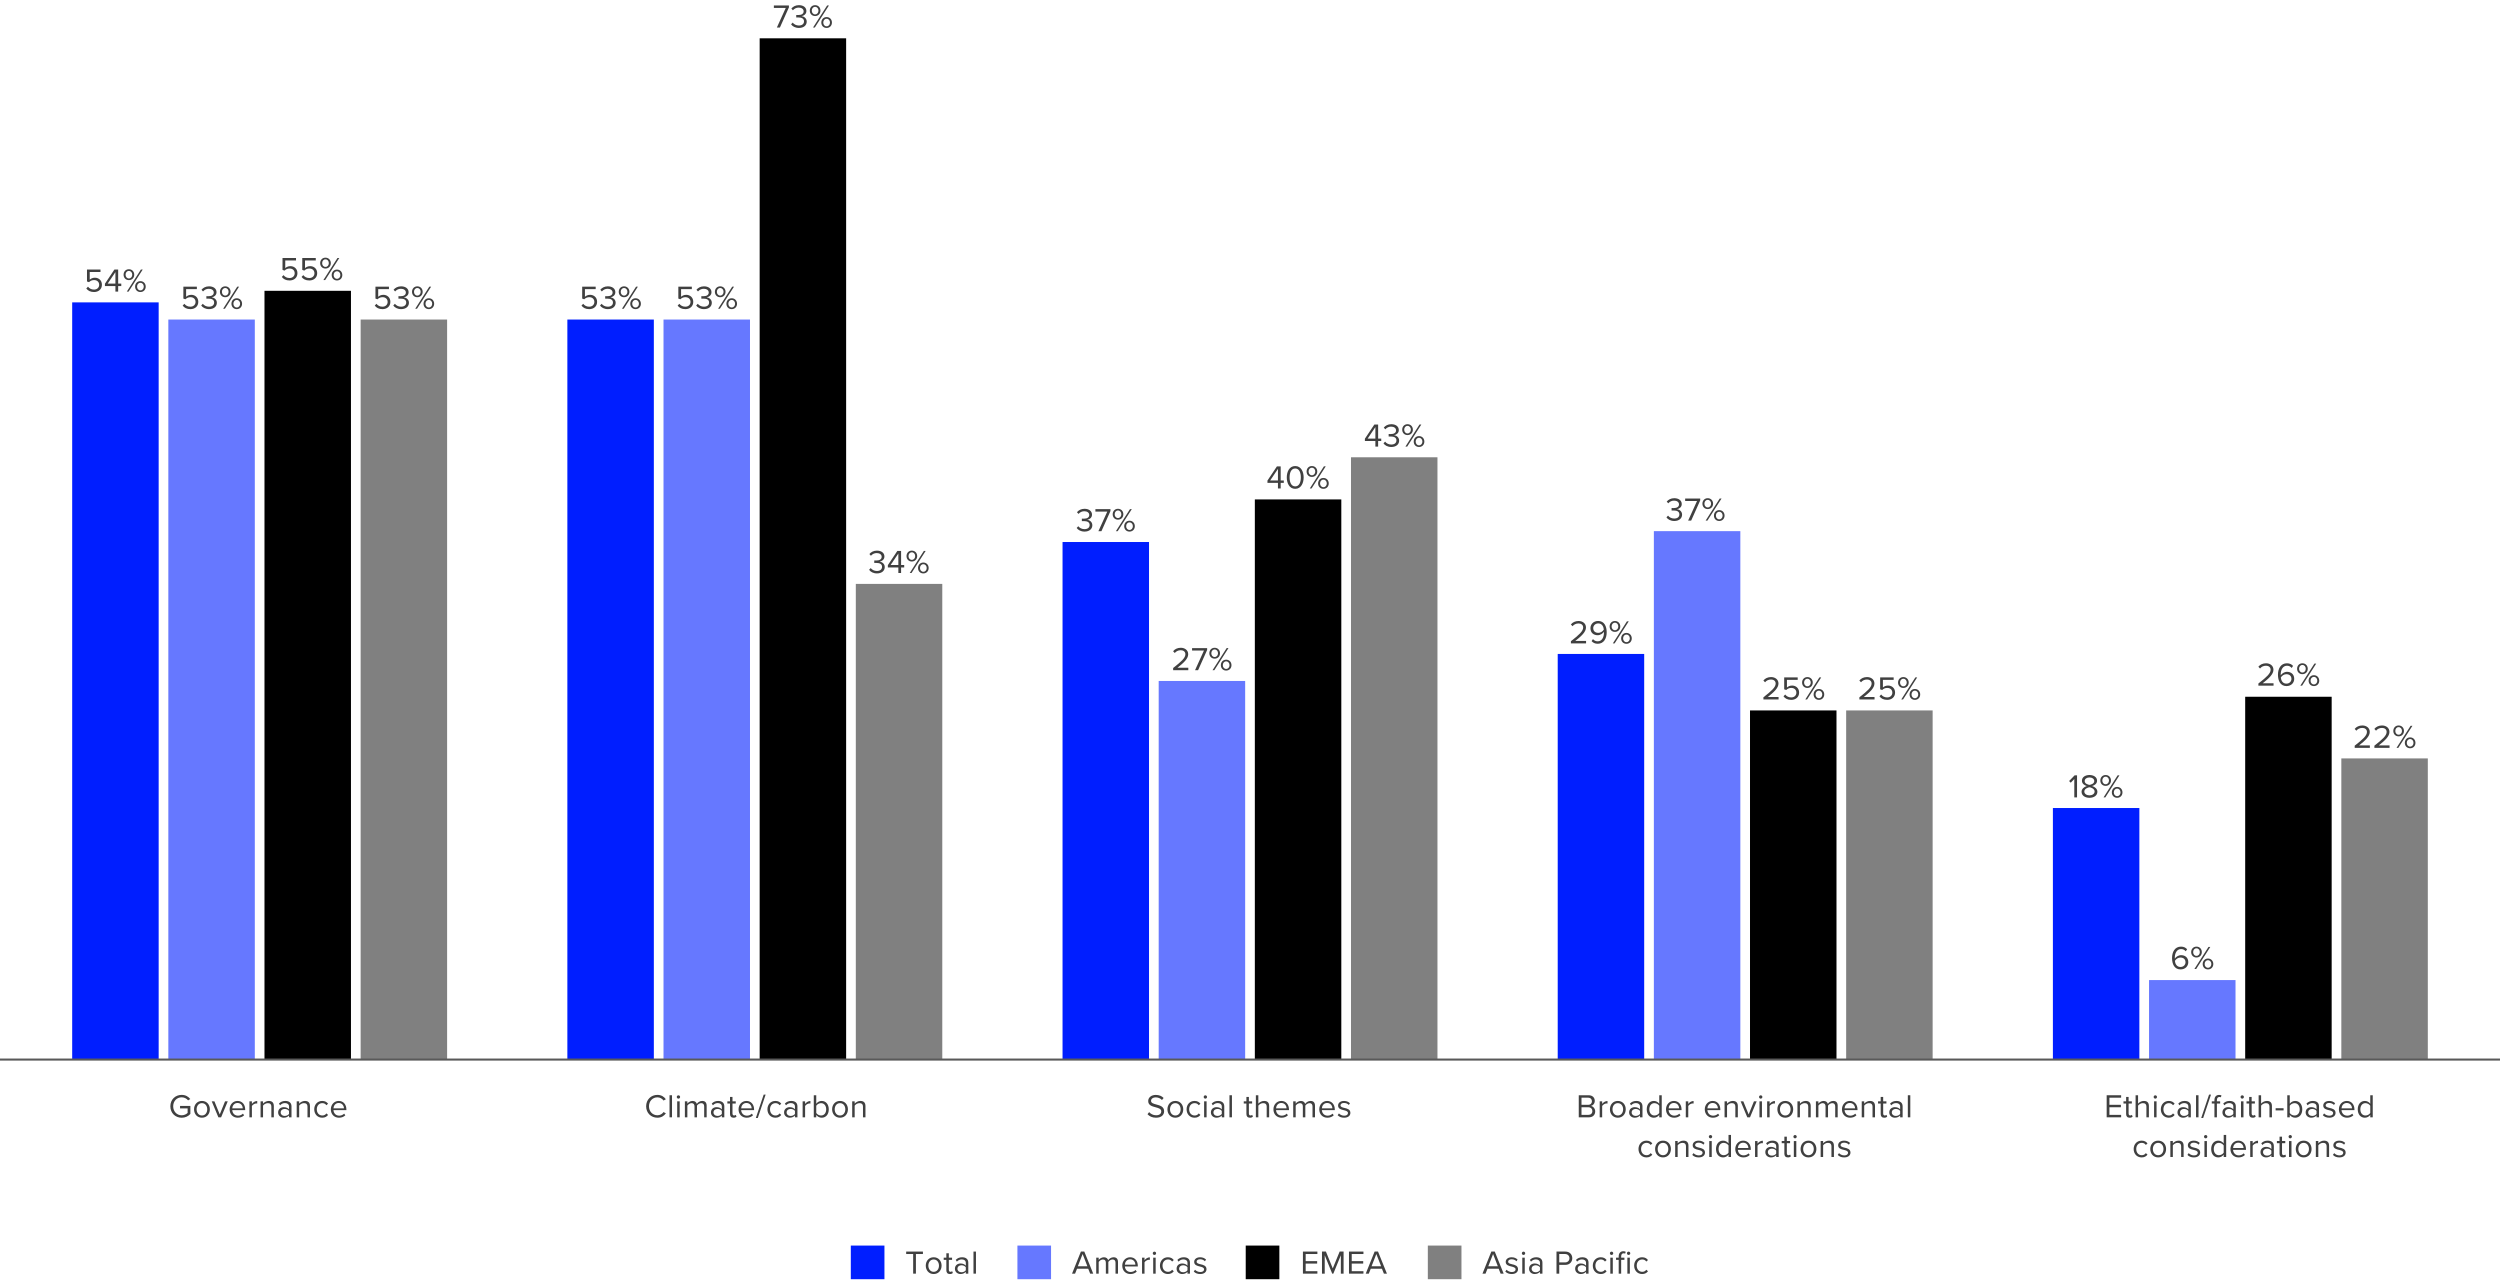 <?xml version="1.0" encoding="UTF-8"?><svg id="Layer_1" xmlns="http://www.w3.org/2000/svg" width="1208.972" height="621.119" viewBox="0 0 1208.972 621.119"><defs><style>.cls-1{fill:none;stroke:#595959;stroke-linejoin:round;}.cls-2,.cls-3,.cls-4,.cls-5,.cls-6{stroke-width:0px;}.cls-3{fill:gray;}.cls-4{fill:#404040;}.cls-5{fill:#6678ff;}.cls-6{fill:#001eff;}</style></defs><path class="cls-4" d="m441.596,615.92v-9.492h-3.377v-1.185h8.099v1.185h-3.393v9.492h-1.329Z"/><path class="cls-4" d="m447.691,612.046c0-2.24,1.473-4.05,3.825-4.05s3.826,1.81,3.826,4.05-1.473,4.065-3.826,4.065-3.825-1.824-3.825-4.065Zm6.386,0c0-1.568-.912-2.977-2.561-2.977s-2.577,1.408-2.577,2.977c0,1.585.928,2.993,2.577,2.993s2.561-1.408,2.561-2.993Z"/><path class="cls-4" d="m457.642,614.303v-5.058h-1.28v-1.057h1.28v-2.112h1.201v2.112h1.568v1.057h-1.568v4.802c0,.576.256.992.784.992.336,0,.656-.144.816-.32l.352.896c-.304.288-.736.496-1.44.496-1.137,0-1.713-.656-1.713-1.809Z"/><path class="cls-4" d="m467.053,615.92v-.881c-.641.704-1.521,1.072-2.561,1.072-1.313,0-2.706-.88-2.706-2.561,0-1.728,1.393-2.545,2.706-2.545,1.056,0,1.937.336,2.561,1.057v-1.393c0-1.041-.833-1.633-1.953-1.633-.928,0-1.681.336-2.369,1.072l-.56-.832c.833-.864,1.825-1.281,3.089-1.281,1.633,0,2.993.736,2.993,2.609v5.314h-1.2Zm0-3.09c-.464-.64-1.281-.96-2.129-.96-1.121,0-1.905.704-1.905,1.696,0,.977.784,1.681,1.905,1.681.848,0,1.665-.319,2.129-.96v-1.457Z"/><path class="cls-4" d="m470.763,615.92v-10.677h1.2v10.677h-1.2Z"/><rect class="cls-6" x="411.44" y="602.344" width="16.267" height="16.267"/><path class="cls-4" d="m527.194,615.92l-.944-2.369h-5.41l-.944,2.369h-1.473l4.29-10.677h1.649l4.306,10.677h-1.473Zm-3.649-9.492l-2.321,5.939h4.626l-2.305-5.939Z"/><path class="cls-4" d="m539.45,615.92v-5.25c0-.977-.432-1.601-1.424-1.601-.801,0-1.649.576-2.049,1.184v5.667h-1.201v-5.25c0-.977-.416-1.601-1.425-1.601-.784,0-1.617.576-2.033,1.2v5.65h-1.2v-7.731h1.2v1.12c.32-.496,1.361-1.312,2.497-1.312,1.185,0,1.857.641,2.081,1.441.432-.705,1.473-1.441,2.593-1.441,1.409,0,2.161.785,2.161,2.337v5.587h-1.201Z"/><path class="cls-4" d="m546.52,607.996c2.337,0,3.713,1.825,3.713,4.146v.304h-6.259c.096,1.457,1.121,2.673,2.785,2.673.88,0,1.777-.352,2.385-.977l.576.785c-.769.768-1.809,1.184-3.073,1.184-2.289,0-3.938-1.648-3.938-4.065,0-2.24,1.601-4.05,3.81-4.05Zm-2.545,3.569h5.074c-.016-1.152-.784-2.576-2.545-2.576-1.649,0-2.465,1.393-2.529,2.576Z"/><path class="cls-4" d="m552.279,615.92v-7.731h1.2v1.249c.625-.816,1.52-1.409,2.577-1.409v1.232c-.144-.032-.288-.048-.48-.048-.736,0-1.745.608-2.097,1.232v5.475h-1.2Z"/><path class="cls-4" d="m557.462,606.076c0-.448.368-.801.8-.801.448,0,.816.352.816.801,0,.447-.368.815-.816.815-.432,0-.8-.368-.8-.815Zm.208,9.844v-7.731h1.2v7.731h-1.2Z"/><path class="cls-4" d="m564.791,607.996c1.409,0,2.241.576,2.833,1.345l-.8.736c-.512-.704-1.169-1.008-1.969-1.008-1.648,0-2.673,1.264-2.673,2.977s1.024,2.993,2.673,2.993c.8,0,1.456-.32,1.969-1.008l.8.736c-.592.768-1.424,1.344-2.833,1.344-2.305,0-3.857-1.761-3.857-4.065,0-2.289,1.553-4.05,3.857-4.05Z"/><path class="cls-4" d="m574.248,615.92v-.881c-.641.704-1.521,1.072-2.561,1.072-1.313,0-2.705-.88-2.705-2.561,0-1.728,1.392-2.545,2.705-2.545,1.056,0,1.937.336,2.561,1.057v-1.393c0-1.041-.833-1.633-1.953-1.633-.928,0-1.681.336-2.369,1.072l-.56-.832c.833-.864,1.825-1.281,3.089-1.281,1.633,0,2.993.736,2.993,2.609v5.314h-1.2Zm0-3.09c-.464-.64-1.281-.96-2.129-.96-1.121,0-1.905.704-1.905,1.696,0,.977.784,1.681,1.905,1.681.848,0,1.665-.319,2.129-.96v-1.457Z"/><path class="cls-4" d="m577.91,614.031c.512.592,1.489,1.105,2.545,1.105,1.185,0,1.825-.528,1.825-1.281,0-.848-.945-1.12-1.985-1.376-1.312-.305-2.801-.656-2.801-2.257,0-1.201,1.04-2.226,2.881-2.226,1.312,0,2.241.496,2.865,1.121l-.56.832c-.464-.56-1.312-.977-2.305-.977-1.057,0-1.713.48-1.713,1.169,0,.752.88.992,1.889,1.232,1.345.304,2.897.689,2.897,2.4,0,1.297-1.04,2.337-3.042,2.337-1.265,0-2.337-.384-3.121-1.216l.624-.864Z"/><rect class="cls-5" x="492.012" y="602.344" width="16.267" height="16.267"/><path class="cls-4" d="m630.078,615.92v-10.677h6.995v1.185h-5.666v3.441h5.554v1.185h-5.554v3.682h5.666v1.185h-6.995Z"/><path class="cls-4" d="m648.418,615.92v-8.884l-3.634,8.884h-.544l-3.617-8.884v8.884h-1.329v-10.677h1.905l3.313,8.132,3.329-8.132h1.904v10.677h-1.328Z"/><path class="cls-4" d="m652.35,615.92v-10.677h6.995v1.185h-5.666v3.441h5.554v1.185h-5.554v3.682h5.666v1.185h-6.995Z"/><path class="cls-4" d="m669.233,615.92l-.944-2.369h-5.41l-.944,2.369h-1.473l4.29-10.677h1.648l4.306,10.677h-1.473Zm-3.649-9.492l-2.32,5.939h4.626l-2.306-5.939Z"/><rect class="cls-2" x="602.418" y="602.344" width="16.267" height="16.267"/><path class="cls-4" d="m725.682,615.92l-.944-2.369h-5.41l-.944,2.369h-1.473l4.289-10.677h1.649l4.306,10.677h-1.473Zm-3.649-9.492l-2.321,5.939h4.626l-2.305-5.939Z"/><path class="cls-4" d="m728.558,614.031c.513.592,1.489,1.105,2.545,1.105,1.185,0,1.825-.528,1.825-1.281,0-.848-.944-1.12-1.984-1.376-1.312-.305-2.802-.656-2.802-2.257,0-1.201,1.041-2.226,2.882-2.226,1.312,0,2.24.496,2.864,1.121l-.56.832c-.465-.56-1.312-.977-2.305-.977-1.057,0-1.713.48-1.713,1.169,0,.752.88.992,1.889,1.232,1.345.304,2.897.689,2.897,2.4,0,1.297-1.041,2.337-3.042,2.337-1.265,0-2.337-.384-3.121-1.216l.624-.864Z"/><path class="cls-4" d="m735.951,606.076c0-.448.368-.801.801-.801.447,0,.815.352.815.801,0,.447-.368.815-.815.815-.433,0-.801-.368-.801-.815Zm.208,9.844v-7.731h1.2v7.731h-1.2Z"/><path class="cls-4" d="m744.705,615.92v-.881c-.641.704-1.52,1.072-2.561,1.072-1.313,0-2.705-.88-2.705-2.561,0-1.728,1.392-2.545,2.705-2.545,1.056,0,1.937.336,2.561,1.057v-1.393c0-1.041-.832-1.633-1.953-1.633-.928,0-1.681.336-2.368,1.072l-.56-.832c.832-.864,1.824-1.281,3.089-1.281,1.633,0,2.993.736,2.993,2.609v5.314h-1.2Zm0-3.09c-.464-.64-1.28-.96-2.129-.96-1.12,0-1.904.704-1.904,1.696,0,.977.784,1.681,1.904,1.681.849,0,1.665-.319,2.129-.96v-1.457Z"/><path class="cls-4" d="m752.703,615.92v-10.677h4.289c2.146,0,3.346,1.473,3.346,3.218,0,1.744-1.232,3.217-3.346,3.217h-2.961v4.242h-1.328Zm4.13-9.492h-2.802v4.065h2.802c1.264,0,2.128-.832,2.128-2.032,0-1.201-.864-2.033-2.128-2.033Z"/><path class="cls-4" d="m766.993,615.92v-.881c-.641.704-1.522,1.072-2.562,1.072-1.312,0-2.705-.88-2.705-2.561,0-1.728,1.393-2.545,2.705-2.545,1.057,0,1.937.336,2.562,1.057v-1.393c0-1.041-.833-1.633-1.953-1.633-.929,0-1.681.336-2.369,1.072l-.56-.832c.833-.864,1.825-1.281,3.09-1.281,1.633,0,2.993.736,2.993,2.609v5.314h-1.2Zm0-3.09c-.465-.64-1.281-.96-2.129-.96-1.121,0-1.905.704-1.905,1.696,0,.977.784,1.681,1.905,1.681.848,0,1.664-.319,2.129-.96v-1.457Z"/><path class="cls-4" d="m774.112,607.996c1.408,0,2.24.576,2.833,1.345l-.801.736c-.512-.704-1.168-1.008-1.969-1.008-1.648,0-2.673,1.264-2.673,2.977s1.024,2.993,2.673,2.993c.801,0,1.457-.32,1.969-1.008l.801.736c-.593.768-1.425,1.344-2.833,1.344-2.305,0-3.857-1.761-3.857-4.065,0-2.289,1.553-4.05,3.857-4.05Z"/><path class="cls-4" d="m778.526,606.076c0-.448.368-.801.801-.801.447,0,.815.352.815.801,0,.447-.368.815-.815.815-.433,0-.801-.368-.801-.815Zm.208,9.844v-7.731h1.2v7.731h-1.2Z"/><path class="cls-4" d="m783.983,615.92h-1.201v-6.675h-1.28v-1.057h1.28v-.592c0-1.601.896-2.514,2.241-2.514.448,0,.864.08,1.168.273l-.304.912c-.176-.112-.384-.191-.689-.191-.784,0-1.216.544-1.216,1.52v.592h1.568v1.057h-1.568v6.675Zm2.785-9.844c0-.448.368-.801.8-.801.448,0,.816.352.816.801,0,.447-.368.815-.816.815-.432,0-.8-.368-.8-.815Zm.208,9.844v-7.731h1.2v7.731h-1.2Z"/><path class="cls-4" d="m794.111,607.996c1.409,0,2.241.576,2.833,1.345l-.8.736c-.513-.704-1.169-1.008-1.969-1.008-1.648,0-2.673,1.264-2.673,2.977s1.024,2.993,2.673,2.993c.8,0,1.456-.32,1.969-1.008l.8.736c-.592.768-1.424,1.344-2.833,1.344-2.305,0-3.857-1.761-3.857-4.065,0-2.289,1.553-4.05,3.857-4.05Z"/><rect class="cls-3" x="690.482" y="602.344" width="16.267" height="16.267"/><rect class="cls-6" x="34.91" y="146.227" width="41.819" height="366.157"/><rect class="cls-5" x="81.406" y="154.527" width="41.819" height="357.857"/><rect class="cls-2" x="127.902" y="140.631" width="41.819" height="371.753"/><rect class="cls-3" x="174.398" y="154.527" width="41.819" height="357.857"/><rect class="cls-6" x="274.371" y="154.527" width="41.819" height="357.857"/><rect class="cls-5" x="320.867" y="154.527" width="41.819" height="357.857"/><rect class="cls-2" x="367.363" y="18.526" width="41.819" height="493.858"/><rect class="cls-3" x="413.859" y="282.365" width="41.819" height="230.019"/><rect class="cls-6" x="513.833" y="262.111" width="41.819" height="250.273"/><rect class="cls-5" x="560.329" y="329.306" width="41.819" height="183.078"/><rect class="cls-2" x="606.825" y="241.518" width="41.819" height="270.866"/><rect class="cls-3" x="653.321" y="221.135" width="41.819" height="291.249"/><rect class="cls-6" x="753.294" y="316.241" width="41.819" height="196.143"/><rect class="cls-5" x="799.79" y="256.856" width="41.819" height="255.528"/><rect class="cls-2" x="846.286" y="343.557" width="41.819" height="168.827"/><rect class="cls-3" x="892.783" y="343.557" width="41.819" height="168.827"/><rect class="cls-6" x="992.756" y="390.75" width="41.819" height="121.634"/><rect class="cls-5" x="1039.252" y="473.951" width="41.819" height="38.433"/><rect class="cls-2" x="1085.748" y="336.943" width="41.819" height="175.441"/><rect class="cls-3" x="1132.244" y="366.759" width="41.819" height="145.625"/><path class="cls-4" d="m87.865,529.472c1.889,0,3.201.832,4.146,2.001l-1.056.656c-.672-.864-1.809-1.473-3.089-1.473-2.337,0-4.114,1.793-4.114,4.338,0,2.528,1.777,4.354,4.114,4.354,1.28,0,2.337-.624,2.865-1.152v-2.177h-3.666v-1.185h4.994v3.857c-.992,1.105-2.449,1.841-4.193,1.841-3.042,0-5.49-2.225-5.49-5.538s2.449-5.522,5.49-5.522Z"/><path class="cls-4" d="m93.831,536.45c0-2.24,1.473-4.05,3.825-4.05s3.826,1.81,3.826,4.05-1.473,4.065-3.826,4.065-3.825-1.824-3.825-4.065Zm6.386,0c0-1.568-.912-2.977-2.561-2.977s-2.577,1.408-2.577,2.977c0,1.585.928,2.993,2.577,2.993s2.561-1.408,2.561-2.993Z"/><path class="cls-4" d="m105.607,540.324l-3.217-7.731h1.297l2.577,6.339,2.561-6.339h1.312l-3.217,7.731h-1.312Z"/><path class="cls-4" d="m114.856,532.4c2.337,0,3.713,1.825,3.713,4.146v.304h-6.259c.096,1.457,1.121,2.673,2.785,2.673.88,0,1.777-.352,2.385-.977l.576.785c-.769.768-1.809,1.184-3.073,1.184-2.289,0-3.938-1.648-3.938-4.065,0-2.24,1.601-4.05,3.81-4.05Zm-2.545,3.569h5.074c-.016-1.152-.784-2.576-2.545-2.576-1.649,0-2.465,1.393-2.529,2.576Z"/><path class="cls-4" d="m120.615,540.324v-7.731h1.2v1.249c.625-.816,1.52-1.409,2.577-1.409v1.232c-.144-.032-.288-.048-.48-.048-.736,0-1.745.608-2.097,1.232v5.475h-1.2Z"/><path class="cls-4" d="m131.224,540.324v-5.059c0-1.36-.688-1.792-1.728-1.792-.944,0-1.841.576-2.289,1.2v5.65h-1.2v-7.731h1.2v1.12c.544-.64,1.601-1.312,2.753-1.312,1.616,0,2.465.816,2.465,2.497v5.427h-1.201Z"/><path class="cls-4" d="m139.768,540.324v-.881c-.641.704-1.521,1.072-2.561,1.072-1.313,0-2.706-.88-2.706-2.561,0-1.728,1.393-2.545,2.706-2.545,1.056,0,1.937.336,2.561,1.057v-1.393c0-1.041-.833-1.633-1.953-1.633-.928,0-1.681.336-2.369,1.072l-.56-.832c.833-.864,1.825-1.281,3.089-1.281,1.633,0,2.993.736,2.993,2.609v5.314h-1.2Zm0-3.09c-.464-.64-1.281-.96-2.129-.96-1.121,0-1.905.704-1.905,1.696,0,.977.784,1.681,1.905,1.681.848,0,1.665-.319,2.129-.96v-1.457Z"/><path class="cls-4" d="m148.696,540.324v-5.059c0-1.36-.688-1.792-1.728-1.792-.944,0-1.841.576-2.289,1.2v5.65h-1.2v-7.731h1.2v1.12c.544-.64,1.601-1.312,2.753-1.312,1.616,0,2.465.816,2.465,2.497v5.427h-1.201Z"/><path class="cls-4" d="m155.815,532.4c1.409,0,2.241.576,2.833,1.345l-.8.736c-.512-.704-1.169-1.008-1.969-1.008-1.648,0-2.673,1.264-2.673,2.977s1.024,2.993,2.673,2.993c.8,0,1.456-.32,1.969-1.008l.8.736c-.592.768-1.424,1.344-2.833,1.344-2.305,0-3.857-1.761-3.857-4.065,0-2.289,1.553-4.05,3.857-4.05Z"/><path class="cls-4" d="m163.799,532.4c2.337,0,3.713,1.825,3.713,4.146v.304h-6.259c.096,1.457,1.121,2.673,2.785,2.673.88,0,1.777-.352,2.385-.977l.576.785c-.769.768-1.809,1.184-3.073,1.184-2.289,0-3.938-1.648-3.938-4.065,0-2.24,1.601-4.05,3.81-4.05Zm-2.545,3.569h5.074c-.016-1.152-.784-2.576-2.545-2.576-1.649,0-2.465,1.393-2.529,2.576Z"/><path class="cls-4" d="m42.547,138.63c.705.896,1.633,1.409,2.945,1.409,1.457,0,2.465-.993,2.465-2.289,0-1.409-1.008-2.305-2.448-2.305-.944,0-1.745.304-2.465,1.009l-.977-.336v-5.762h6.53v1.185h-5.202v3.713c.513-.512,1.425-.96,2.497-.96,1.776,0,3.394,1.216,3.394,3.409,0,2.177-1.648,3.522-3.794,3.522-1.809,0-2.961-.656-3.761-1.712l.815-.88Z"/><path class="cls-4" d="m55.813,141.031v-2.705h-5.074v-1.105l4.578-6.867h1.825v6.803h1.504v1.169h-1.504v2.705h-1.329Zm0-9.444l-3.745,5.57h3.745v-5.57Z"/><path class="cls-4" d="m62.324,130.195c1.537,0,2.594,1.152,2.594,2.657,0,1.488-1.057,2.609-2.594,2.609-1.52,0-2.561-1.121-2.561-2.609,0-1.505,1.04-2.657,2.561-2.657Zm0,.816c-.944,0-1.601.784-1.601,1.841,0,1.008.656,1.809,1.601,1.809.961,0,1.633-.8,1.633-1.809,0-1.057-.672-1.841-1.633-1.841Zm-1.008,10.02l6.818-10.676h.881l-6.835,10.676h-.864Zm6.578-5.074c1.52,0,2.577,1.153,2.577,2.657,0,1.489-1.057,2.609-2.577,2.609s-2.561-1.12-2.561-2.609c0-1.504,1.04-2.657,2.561-2.657Zm0,.816c-.96,0-1.616.784-1.616,1.841,0,1.008.656,1.809,1.616,1.809.961,0,1.633-.8,1.633-1.809,0-1.057-.672-1.841-1.633-1.841Z"/><path class="cls-4" d="m89.155,146.904c.705.896,1.633,1.409,2.945,1.409,1.456,0,2.465-.993,2.465-2.289,0-1.409-1.008-2.305-2.449-2.305-.944,0-1.745.304-2.465,1.009l-.977-.336v-5.762h6.531v1.185h-5.202v3.713c.512-.512,1.424-.96,2.497-.96,1.776,0,3.393,1.216,3.393,3.409,0,2.177-1.648,3.522-3.793,3.522-1.809,0-2.961-.656-3.761-1.712l.816-.88Z"/><path class="cls-4" d="m98.083,146.904c.624.832,1.713,1.409,2.977,1.409,1.553,0,2.497-.769,2.497-2.001,0-1.329-1.088-1.889-2.657-1.889-.448,0-.944,0-1.104.016v-1.217c.176.016.672.016,1.104.016,1.345,0,2.481-.528,2.481-1.761,0-1.185-1.089-1.825-2.385-1.825-1.169,0-2.033.448-2.817,1.296l-.736-.832c.768-.929,2.001-1.649,3.649-1.649,2.049,0,3.617,1.04,3.617,2.849,0,1.537-1.296,2.305-2.305,2.481.977.08,2.465.913,2.465,2.625,0,1.777-1.424,3.073-3.777,3.073-1.809,0-3.137-.8-3.793-1.761l.784-.832Z"/><path class="cls-4" d="m108.915,138.469c1.537,0,2.593,1.152,2.593,2.657,0,1.488-1.057,2.609-2.593,2.609-1.52,0-2.561-1.121-2.561-2.609,0-1.505,1.04-2.657,2.561-2.657Zm0,.816c-.944,0-1.601.784-1.601,1.841,0,1.008.656,1.809,1.601,1.809.96,0,1.633-.8,1.633-1.809,0-1.057-.672-1.841-1.633-1.841Zm-1.008,10.02l6.819-10.676h.88l-6.835,10.676h-.864Zm6.579-5.074c1.52,0,2.577,1.153,2.577,2.657,0,1.489-1.057,2.609-2.577,2.609s-2.561-1.12-2.561-2.609c0-1.504,1.04-2.657,2.561-2.657Zm0,.816c-.96,0-1.617.784-1.617,1.841,0,1.008.656,1.809,1.617,1.809s1.633-.8,1.633-1.809c0-1.057-.672-1.841-1.633-1.841Z"/><path class="cls-4" d="m182.044,146.904c.705.896,1.633,1.409,2.945,1.409,1.456,0,2.465-.993,2.465-2.289,0-1.409-1.008-2.305-2.449-2.305-.944,0-1.745.304-2.465,1.009l-.977-.336v-5.762h6.531v1.185h-5.202v3.713c.512-.512,1.424-.96,2.497-.96,1.776,0,3.393,1.216,3.393,3.409,0,2.177-1.648,3.522-3.793,3.522-1.809,0-2.961-.656-3.761-1.712l.816-.88Z"/><path class="cls-4" d="m190.972,146.904c.624.832,1.713,1.409,2.977,1.409,1.553,0,2.497-.769,2.497-2.001,0-1.329-1.088-1.889-2.657-1.889-.448,0-.944,0-1.104.016v-1.217c.176.016.672.016,1.104.016,1.345,0,2.481-.528,2.481-1.761,0-1.185-1.089-1.825-2.385-1.825-1.169,0-2.033.448-2.817,1.296l-.736-.832c.768-.929,2.001-1.649,3.649-1.649,2.049,0,3.617,1.04,3.617,2.849,0,1.537-1.296,2.305-2.305,2.481.977.08,2.465.913,2.465,2.625,0,1.777-1.424,3.073-3.777,3.073-1.809,0-3.137-.8-3.793-1.761l.784-.832Z"/><path class="cls-4" d="m201.804,138.469c1.537,0,2.593,1.152,2.593,2.657,0,1.488-1.057,2.609-2.593,2.609-1.52,0-2.561-1.121-2.561-2.609,0-1.505,1.04-2.657,2.561-2.657Zm0,.816c-.944,0-1.601.784-1.601,1.841,0,1.008.656,1.809,1.601,1.809.96,0,1.633-.8,1.633-1.809,0-1.057-.672-1.841-1.633-1.841Zm-1.008,10.02l6.819-10.676h.88l-6.835,10.676h-.864Zm6.579-5.074c1.52,0,2.577,1.153,2.577,2.657,0,1.489-1.057,2.609-2.577,2.609s-2.561-1.12-2.561-2.609c0-1.504,1.04-2.657,2.561-2.657Zm0,.816c-.96,0-1.617.784-1.617,1.841,0,1.008.656,1.809,1.617,1.809s1.633-.8,1.633-1.809c0-1.057-.672-1.841-1.633-1.841Z"/><path class="cls-4" d="m282.017,146.904c.705.896,1.633,1.409,2.945,1.409,1.456,0,2.465-.993,2.465-2.289,0-1.409-1.008-2.305-2.449-2.305-.944,0-1.745.304-2.465,1.009l-.977-.336v-5.762h6.531v1.185h-5.202v3.713c.512-.512,1.424-.96,2.497-.96,1.776,0,3.393,1.216,3.393,3.409,0,2.177-1.648,3.522-3.793,3.522-1.809,0-2.961-.656-3.761-1.712l.816-.88Z"/><path class="cls-4" d="m290.945,146.904c.624.832,1.713,1.409,2.977,1.409,1.553,0,2.497-.769,2.497-2.001,0-1.329-1.088-1.889-2.657-1.889-.448,0-.944,0-1.104.016v-1.217c.176.016.672.016,1.104.016,1.345,0,2.481-.528,2.481-1.761,0-1.185-1.089-1.825-2.385-1.825-1.169,0-2.033.448-2.817,1.296l-.736-.832c.768-.929,2.001-1.649,3.649-1.649,2.049,0,3.617,1.04,3.617,2.849,0,1.537-1.296,2.305-2.305,2.481.977.08,2.465.913,2.465,2.625,0,1.777-1.424,3.073-3.777,3.073-1.809,0-3.137-.8-3.793-1.761l.784-.832Z"/><path class="cls-4" d="m301.778,138.469c1.537,0,2.593,1.152,2.593,2.657,0,1.488-1.057,2.609-2.593,2.609-1.52,0-2.561-1.121-2.561-2.609,0-1.505,1.04-2.657,2.561-2.657Zm0,.816c-.944,0-1.601.784-1.601,1.841,0,1.008.656,1.809,1.601,1.809.96,0,1.633-.8,1.633-1.809,0-1.057-.672-1.841-1.633-1.841Zm-1.008,10.02l6.819-10.676h.88l-6.835,10.676h-.864Zm6.579-5.074c1.52,0,2.577,1.153,2.577,2.657,0,1.489-1.057,2.609-2.577,2.609s-2.561-1.12-2.561-2.609c0-1.504,1.04-2.657,2.561-2.657Zm0,.816c-.96,0-1.617.784-1.617,1.841,0,1.008.656,1.809,1.617,1.809s1.633-.8,1.633-1.809c0-1.057-.672-1.841-1.633-1.841Z"/><path class="cls-4" d="m328.513,146.904c.705.896,1.633,1.409,2.945,1.409,1.456,0,2.465-.993,2.465-2.289,0-1.409-1.008-2.305-2.449-2.305-.944,0-1.745.304-2.465,1.009l-.977-.336v-5.762h6.531v1.185h-5.202v3.713c.512-.512,1.424-.96,2.497-.96,1.776,0,3.393,1.216,3.393,3.409,0,2.177-1.648,3.522-3.793,3.522-1.809,0-2.961-.656-3.761-1.712l.816-.88Z"/><path class="cls-4" d="m337.441,146.904c.624.832,1.713,1.409,2.977,1.409,1.553,0,2.497-.769,2.497-2.001,0-1.329-1.088-1.889-2.657-1.889-.448,0-.944,0-1.104.016v-1.217c.176.016.672.016,1.104.016,1.345,0,2.481-.528,2.481-1.761,0-1.185-1.089-1.825-2.385-1.825-1.169,0-2.033.448-2.817,1.296l-.736-.832c.768-.929,2.001-1.649,3.649-1.649,2.049,0,3.617,1.04,3.617,2.849,0,1.537-1.296,2.305-2.305,2.481.977.08,2.465.913,2.465,2.625,0,1.777-1.424,3.073-3.777,3.073-1.809,0-3.137-.8-3.793-1.761l.784-.832Z"/><path class="cls-4" d="m348.273,138.469c1.537,0,2.593,1.152,2.593,2.657,0,1.488-1.057,2.609-2.593,2.609-1.52,0-2.561-1.121-2.561-2.609,0-1.505,1.04-2.657,2.561-2.657Zm0,.816c-.944,0-1.601.784-1.601,1.841,0,1.008.656,1.809,1.601,1.809.96,0,1.633-.8,1.633-1.809,0-1.057-.672-1.841-1.633-1.841Zm-1.008,10.02l6.819-10.676h.88l-6.835,10.676h-.864Zm6.579-5.074c1.52,0,2.577,1.153,2.577,2.657,0,1.489-1.057,2.609-2.577,2.609s-2.561-1.12-2.561-2.609c0-1.504,1.04-2.657,2.561-2.657Zm0,.816c-.96,0-1.617.784-1.617,1.841,0,1.008.656,1.809,1.617,1.809s1.633-.8,1.633-1.809c0-1.057-.672-1.841-1.633-1.841Z"/><path class="cls-4" d="m375.674,13.328l4.306-9.492h-5.747v-1.185h7.283v.912l-4.37,9.764h-1.472Z"/><path class="cls-4" d="m383.337,10.927c.624.832,1.713,1.409,2.977,1.409,1.553,0,2.497-.769,2.497-2.001,0-1.329-1.088-1.889-2.657-1.889-.448,0-.944,0-1.104.016v-1.217c.176.016.672.016,1.104.016,1.345,0,2.481-.528,2.481-1.761,0-1.185-1.089-1.825-2.385-1.825-1.169,0-2.033.448-2.817,1.296l-.736-.832c.768-.929,2.001-1.649,3.649-1.649,2.049,0,3.617,1.04,3.617,2.849,0,1.537-1.296,2.305-2.305,2.481.977.08,2.465.913,2.465,2.625,0,1.777-1.424,3.073-3.777,3.073-1.809,0-3.137-.8-3.793-1.761l.784-.832Z"/><path class="cls-4" d="m394.17,2.491c1.537,0,2.593,1.152,2.593,2.657,0,1.488-1.057,2.609-2.593,2.609-1.52,0-2.561-1.121-2.561-2.609,0-1.505,1.04-2.657,2.561-2.657Zm0,.816c-.944,0-1.601.784-1.601,1.841,0,1.008.656,1.809,1.601,1.809.96,0,1.633-.8,1.633-1.809,0-1.057-.672-1.841-1.633-1.841Zm-1.008,10.02l6.819-10.676h.88l-6.835,10.676h-.864Zm6.579-5.074c1.52,0,2.577,1.153,2.577,2.657,0,1.489-1.057,2.609-2.577,2.609s-2.561-1.12-2.561-2.609c0-1.504,1.04-2.657,2.561-2.657Zm0,.816c-.96,0-1.617.784-1.617,1.841,0,1.008.656,1.809,1.617,1.809s1.633-.8,1.633-1.809c0-1.057-.672-1.841-1.633-1.841Z"/><path class="cls-4" d="m421.069,274.71c.624.832,1.713,1.409,2.977,1.409,1.553,0,2.497-.769,2.497-2.001,0-1.329-1.088-1.889-2.657-1.889-.448,0-.944,0-1.104.016v-1.217c.176.016.672.016,1.104.016,1.345,0,2.481-.528,2.481-1.761,0-1.185-1.089-1.825-2.385-1.825-1.169,0-2.033.448-2.817,1.296l-.736-.832c.768-.929,2.001-1.649,3.649-1.649,2.049,0,3.617,1.04,3.617,2.849,0,1.537-1.296,2.305-2.305,2.481.977.08,2.465.913,2.465,2.625,0,1.777-1.424,3.073-3.777,3.073-1.809,0-3.137-.8-3.793-1.761l.784-.832Z"/><path class="cls-4" d="m434.431,277.111v-2.705h-5.074v-1.105l4.578-6.867h1.825v6.803h1.504v1.169h-1.504v2.705h-1.329Zm0-9.444l-3.746,5.57h3.746v-5.57Z"/><path class="cls-4" d="m440.942,266.275c1.537,0,2.593,1.152,2.593,2.657,0,1.488-1.057,2.609-2.593,2.609-1.52,0-2.561-1.121-2.561-2.609,0-1.505,1.04-2.657,2.561-2.657Zm0,.816c-.944,0-1.601.784-1.601,1.841,0,1.008.656,1.809,1.601,1.809.96,0,1.633-.8,1.633-1.809,0-1.057-.672-1.841-1.633-1.841Zm-1.008,10.02l6.819-10.676h.88l-6.835,10.676h-.864Zm6.579-5.074c1.52,0,2.577,1.153,2.577,2.657,0,1.489-1.057,2.609-2.577,2.609s-2.561-1.12-2.561-2.609c0-1.504,1.04-2.657,2.561-2.657Zm0,.816c-.96,0-1.617.784-1.617,1.841,0,1.008.656,1.809,1.617,1.809s1.633-.8,1.633-1.809c0-1.057-.672-1.841-1.633-1.841Z"/><path class="cls-4" d="m521.455,254.483c.624.832,1.713,1.409,2.977,1.409,1.553,0,2.497-.769,2.497-2.001,0-1.329-1.088-1.889-2.657-1.889-.448,0-.944,0-1.104.016v-1.217c.176.016.672.016,1.104.016,1.345,0,2.481-.528,2.481-1.761,0-1.185-1.089-1.825-2.385-1.825-1.169,0-2.033.448-2.817,1.296l-.736-.832c.768-.929,2.001-1.649,3.649-1.649,2.049,0,3.617,1.04,3.617,2.849,0,1.537-1.296,2.305-2.305,2.481.977.08,2.465.913,2.465,2.625,0,1.777-1.424,3.073-3.777,3.073-1.809,0-3.137-.8-3.793-1.761l.784-.832Z"/><path class="cls-4" d="m531.167,256.884l4.306-9.492h-5.747v-1.185h7.283v.912l-4.37,9.764h-1.472Z"/><path class="cls-4" d="m540.64,246.048c1.537,0,2.593,1.152,2.593,2.657,0,1.488-1.057,2.609-2.593,2.609-1.52,0-2.561-1.121-2.561-2.609,0-1.505,1.04-2.657,2.561-2.657Zm0,.816c-.944,0-1.601.784-1.601,1.841,0,1.008.656,1.809,1.601,1.809.96,0,1.633-.8,1.633-1.809,0-1.057-.672-1.841-1.633-1.841Zm-1.008,10.02l6.819-10.676h.88l-6.835,10.676h-.864Zm6.579-5.074c1.52,0,2.577,1.153,2.577,2.657,0,1.489-1.057,2.609-2.577,2.609s-2.561-1.12-2.561-2.609c0-1.504,1.04-2.657,2.561-2.657Zm0,.816c-.96,0-1.617.784-1.617,1.841,0,1.008.656,1.809,1.617,1.809s1.633-.8,1.633-1.809c0-1.057-.672-1.841-1.633-1.841Z"/><path class="cls-4" d="m567.318,324.091v-1.057c3.842-3.025,5.922-4.802,5.922-6.643,0-1.36-1.12-1.953-2.225-1.953-1.281,0-2.273.544-2.897,1.345l-.816-.849c.816-1.072,2.209-1.681,3.714-1.681,1.776,0,3.585,1.008,3.585,3.137,0,2.177-2.209,4.162-5.186,6.515h5.234v1.185h-7.331Z"/><path class="cls-4" d="m577.911,324.091l4.306-9.492h-5.747v-1.185h7.283v.912l-4.37,9.764h-1.472Z"/><path class="cls-4" d="m587.383,313.255c1.537,0,2.593,1.152,2.593,2.657,0,1.488-1.057,2.609-2.593,2.609-1.52,0-2.561-1.121-2.561-2.609,0-1.505,1.04-2.657,2.561-2.657Zm0,.816c-.944,0-1.601.784-1.601,1.841,0,1.008.656,1.809,1.601,1.809.96,0,1.633-.8,1.633-1.809,0-1.057-.672-1.841-1.633-1.841Zm-1.008,10.02l6.819-10.676h.88l-6.835,10.676h-.864Zm6.579-5.074c1.52,0,2.577,1.153,2.577,2.657,0,1.489-1.057,2.609-2.577,2.609s-2.561-1.12-2.561-2.609c0-1.504,1.04-2.657,2.561-2.657Zm0,.816c-.96,0-1.617.784-1.617,1.841,0,1.008.656,1.809,1.617,1.809s1.633-.8,1.633-1.809c0-1.057-.672-1.841-1.633-1.841Z"/><path class="cls-4" d="m618,236.206v-2.705h-5.074v-1.105l4.578-6.867h1.825v6.803h1.504v1.169h-1.504v2.705h-1.329Zm0-9.444l-3.746,5.57h3.746v-5.57Z"/><path class="cls-4" d="m626.352,225.369c2.913,0,4.082,2.897,4.082,5.506,0,2.593-1.169,5.522-4.082,5.522-2.929,0-4.082-2.929-4.082-5.522,0-2.609,1.152-5.506,4.082-5.506Zm0,1.185c-2.033,0-2.721,2.193-2.721,4.322s.689,4.338,2.721,4.338,2.721-2.209,2.721-4.338-.689-4.322-2.721-4.322Z"/><path class="cls-4" d="m634.415,225.369c1.537,0,2.593,1.152,2.593,2.657,0,1.488-1.057,2.609-2.593,2.609-1.52,0-2.561-1.121-2.561-2.609,0-1.505,1.04-2.657,2.561-2.657Zm0,.816c-.944,0-1.601.784-1.601,1.841,0,1.008.656,1.809,1.601,1.809.96,0,1.633-.8,1.633-1.809,0-1.057-.672-1.841-1.633-1.841Zm-1.008,10.02l6.819-10.676h.88l-6.835,10.676h-.864Zm6.579-5.074c1.521,0,2.578,1.153,2.578,2.657,0,1.489-1.057,2.609-2.578,2.609s-2.561-1.12-2.561-2.609c0-1.504,1.04-2.657,2.561-2.657Zm0,.816c-.96,0-1.617.784-1.617,1.841,0,1.008.656,1.809,1.617,1.809s1.633-.8,1.633-1.809c0-1.057-.673-1.841-1.633-1.841Z"/><path class="cls-4" d="m665.119,215.969v-2.705h-5.074v-1.105l4.577-6.867h1.825v6.803h1.505v1.169h-1.505v2.705h-1.328Zm0-9.444l-3.746,5.57h3.746v-5.57Z"/><path class="cls-4" d="m669.821,213.568c.624.832,1.713,1.409,2.977,1.409,1.553,0,2.497-.769,2.497-2.001,0-1.329-1.088-1.889-2.657-1.889-.447,0-.944,0-1.103.016v-1.217c.176.016.672.016,1.103.016,1.345,0,2.481-.528,2.481-1.761,0-1.185-1.089-1.825-2.385-1.825-1.169,0-2.033.448-2.817,1.296l-.736-.832c.769-.929,2.001-1.649,3.649-1.649,2.049,0,3.617,1.04,3.617,2.849,0,1.537-1.296,2.305-2.305,2.481.977.08,2.465.913,2.465,2.625,0,1.777-1.424,3.073-3.777,3.073-1.809,0-3.137-.8-3.793-1.761l.784-.832Z"/><path class="cls-4" d="m680.653,205.133c1.537,0,2.594,1.152,2.594,2.657,0,1.488-1.057,2.609-2.594,2.609-1.52,0-2.561-1.121-2.561-2.609,0-1.505,1.04-2.657,2.561-2.657Zm0,.816c-.944,0-1.601.784-1.601,1.841,0,1.008.656,1.809,1.601,1.809.961,0,1.633-.8,1.633-1.809,0-1.057-.672-1.841-1.633-1.841Zm-1.008,10.02l6.818-10.676h.881l-6.835,10.676h-.864Zm6.578-5.074c1.52,0,2.577,1.153,2.577,2.657,0,1.489-1.057,2.609-2.577,2.609s-2.561-1.12-2.561-2.609c0-1.504,1.04-2.657,2.561-2.657Zm0,.816c-.96,0-1.616.784-1.616,1.841,0,1.008.656,1.809,1.616,1.809.961,0,1.633-.8,1.633-1.809,0-1.057-.672-1.841-1.633-1.841Z"/><path class="cls-4" d="m759.676,311.146v-1.057c3.842-3.025,5.923-4.802,5.923-6.643,0-1.36-1.12-1.953-2.225-1.953-1.281,0-2.273.544-2.897,1.345l-.816-.849c.816-1.072,2.209-1.681,3.714-1.681,1.776,0,3.585,1.008,3.585,3.137,0,2.177-2.209,4.162-5.186,6.515h5.233v1.185h-7.331Z"/><path class="cls-4" d="m770.349,309.049c.544.64,1.185,1.088,2.289,1.088,2.161,0,3.009-2.161,3.009-4.178,0-.144,0-.288-.016-.432-.464.736-1.648,1.665-3.01,1.665-1.92,0-3.505-1.136-3.505-3.409,0-1.841,1.408-3.49,3.729-3.49,2.993,0,4.13,2.609,4.13,5.522,0,2.881-1.345,5.506-4.338,5.506-1.36,0-2.289-.512-2.961-1.281l.672-.992Zm2.561-7.571c-1.632,0-2.448,1.248-2.448,2.257,0,1.569,1.088,2.305,2.465,2.305,1.057,0,2.097-.64,2.657-1.585-.112-1.328-.816-2.977-2.674-2.977Z"/><path class="cls-4" d="m780.957,300.309c1.536,0,2.593,1.152,2.593,2.657,0,1.488-1.057,2.609-2.593,2.609-1.52,0-2.562-1.121-2.562-2.609,0-1.505,1.041-2.657,2.562-2.657Zm0,.816c-.944,0-1.601.784-1.601,1.841,0,1.008.656,1.809,1.601,1.809.96,0,1.633-.8,1.633-1.809,0-1.057-.673-1.841-1.633-1.841Zm-1.009,10.02l6.819-10.676h.88l-6.835,10.676h-.864Zm6.579-5.074c1.52,0,2.577,1.153,2.577,2.657,0,1.489-1.057,2.609-2.577,2.609s-2.562-1.12-2.562-2.609c0-1.504,1.041-2.657,2.562-2.657Zm0,.816c-.961,0-1.617.784-1.617,1.841,0,1.008.656,1.809,1.617,1.809.96,0,1.633-.8,1.633-1.809,0-1.057-.673-1.841-1.633-1.841Z"/><path class="cls-4" d="m852.767,338.258v-1.057c3.842-3.025,5.922-4.802,5.922-6.643,0-1.36-1.12-1.953-2.225-1.953-1.28,0-2.272.544-2.897,1.345l-.816-.849c.816-1.072,2.209-1.681,3.714-1.681,1.776,0,3.586,1.008,3.586,3.137,0,2.177-2.209,4.162-5.186,6.515h5.234v1.185h-7.331Z"/><path class="cls-4" d="m863.295,335.857c.704.896,1.633,1.409,2.945,1.409,1.456,0,2.465-.993,2.465-2.289,0-1.409-1.009-2.305-2.449-2.305-.944,0-1.744.304-2.465,1.009l-.977-.336v-5.762h6.531v1.185h-5.202v3.713c.512-.512,1.424-.96,2.497-.96,1.776,0,3.393,1.216,3.393,3.409,0,2.177-1.648,3.522-3.793,3.522-1.809,0-2.961-.656-3.762-1.712l.816-.88Z"/><path class="cls-4" d="m874.032,327.422c1.536,0,2.593,1.152,2.593,2.657,0,1.488-1.057,2.609-2.593,2.609-1.52,0-2.562-1.121-2.562-2.609,0-1.505,1.041-2.657,2.562-2.657Zm0,.816c-.944,0-1.601.784-1.601,1.841,0,1.008.656,1.809,1.601,1.809.96,0,1.633-.8,1.633-1.809,0-1.057-.673-1.841-1.633-1.841Zm-1.009,10.02l6.819-10.676h.88l-6.835,10.676h-.864Zm6.579-5.074c1.52,0,2.577,1.153,2.577,2.657,0,1.489-1.057,2.609-2.577,2.609s-2.562-1.12-2.562-2.609c0-1.504,1.041-2.657,2.562-2.657Zm0,.816c-.961,0-1.617.784-1.617,1.841,0,1.008.656,1.809,1.617,1.809.96,0,1.633-.8,1.633-1.809,0-1.057-.673-1.841-1.633-1.841Z"/><path class="cls-4" d="m1092.13,331.593v-1.057c3.842-3.025,5.922-4.802,5.922-6.643,0-1.36-1.12-1.953-2.225-1.953-1.28,0-2.272.544-2.897,1.345l-.816-.849c.816-1.072,2.209-1.681,3.714-1.681,1.776,0,3.586,1.008,3.586,3.137,0,2.177-2.209,4.162-5.186,6.515h5.234v1.185h-7.331Z"/><path class="cls-4" d="m1105.94,320.756c1.377,0,2.305.528,2.961,1.281l-.672.992c-.544-.64-1.169-1.088-2.289-1.088-2.064,0-3.009,2.097-3.009,4.194,0,.144,0,.272.016.416.464-.736,1.648-1.665,3.025-1.665,1.921,0,3.489,1.136,3.489,3.409,0,1.857-1.408,3.489-3.745,3.489-2.978,0-4.114-2.609-4.114-5.506s1.345-5.522,4.338-5.522Zm-.288,5.282c-1.057,0-2.081.656-2.673,1.601.128,1.329.832,2.961,2.688,2.961,1.649,0,2.449-1.233,2.449-2.257,0-1.568-1.088-2.305-2.465-2.305Z"/><path class="cls-4" d="m1113.411,320.756c1.537,0,2.594,1.152,2.594,2.657,0,1.488-1.057,2.609-2.594,2.609-1.52,0-2.561-1.121-2.561-2.609,0-1.505,1.04-2.657,2.561-2.657Zm0,.816c-.944,0-1.601.784-1.601,1.841,0,1.008.656,1.809,1.601,1.809.961,0,1.633-.8,1.633-1.809,0-1.057-.672-1.841-1.633-1.841Zm-1.008,10.02l6.818-10.676h.881l-6.835,10.676h-.864Zm6.578-5.074c1.52,0,2.577,1.153,2.577,2.657,0,1.489-1.057,2.609-2.577,2.609s-2.561-1.12-2.561-2.609c0-1.504,1.04-2.657,2.561-2.657Zm0,.816c-.96,0-1.616.784-1.616,1.841,0,1.008.656,1.809,1.616,1.809.961,0,1.633-.8,1.633-1.809,0-1.057-.672-1.841-1.633-1.841Z"/><path class="cls-4" d="m1138.707,361.663v-1.057c3.842-3.024,5.922-4.802,5.922-6.643,0-1.36-1.12-1.952-2.225-1.952-1.28,0-2.272.544-2.897,1.345l-.816-.849c.816-1.072,2.209-1.681,3.714-1.681,1.776,0,3.586,1.008,3.586,3.137,0,2.177-2.209,4.162-5.186,6.515h5.234v1.185h-7.331Z"/><path class="cls-4" d="m1148.226,361.663v-1.057c3.842-3.024,5.923-4.802,5.923-6.643,0-1.36-1.12-1.952-2.225-1.952-1.281,0-2.273.544-2.897,1.345l-.816-.849c.816-1.072,2.209-1.681,3.714-1.681,1.776,0,3.585,1.008,3.585,3.137,0,2.177-2.209,4.162-5.186,6.515h5.233v1.185h-7.331Z"/><path class="cls-4" d="m1159.939,350.827c1.537,0,2.594,1.152,2.594,2.657,0,1.488-1.057,2.608-2.594,2.608-1.52,0-2.561-1.12-2.561-2.608,0-1.505,1.04-2.657,2.561-2.657Zm0,.816c-.944,0-1.601.784-1.601,1.841,0,1.008.656,1.809,1.601,1.809.961,0,1.633-.801,1.633-1.809,0-1.057-.672-1.841-1.633-1.841Zm-1.008,10.02l6.818-10.676h.881l-6.835,10.676h-.864Zm6.578-5.074c1.52,0,2.577,1.153,2.577,2.657,0,1.489-1.057,2.609-2.577,2.609s-2.561-1.12-2.561-2.609c0-1.504,1.04-2.657,2.561-2.657Zm0,.816c-.96,0-1.616.784-1.616,1.841,0,1.009.656,1.809,1.616,1.809.961,0,1.633-.8,1.633-1.809,0-1.057-.672-1.841-1.633-1.841Z"/><path class="cls-4" d="m899.172,338.259v-1.057c3.842-3.025,5.922-4.802,5.922-6.643,0-1.36-1.12-1.953-2.225-1.953-1.28,0-2.272.544-2.897,1.345l-.816-.849c.816-1.072,2.209-1.681,3.714-1.681,1.776,0,3.586,1.009,3.586,3.138,0,2.177-2.209,4.161-5.186,6.515h5.234v1.185h-7.331Z"/><path class="cls-4" d="m909.701,335.857c.704.896,1.633,1.409,2.945,1.409,1.456,0,2.465-.993,2.465-2.289,0-1.409-1.009-2.306-2.449-2.306-.944,0-1.744.305-2.465,1.009l-.977-.336v-5.763h6.531v1.185h-5.202v3.714c.512-.513,1.424-.961,2.497-.961,1.776,0,3.393,1.217,3.393,3.409,0,2.178-1.648,3.522-3.793,3.522-1.809,0-2.961-.656-3.762-1.712l.816-.881Z"/><path class="cls-4" d="m920.437,327.422c1.536,0,2.593,1.152,2.593,2.657,0,1.488-1.057,2.609-2.593,2.609-1.52,0-2.562-1.121-2.562-2.609,0-1.505,1.041-2.657,2.562-2.657Zm0,.816c-.944,0-1.601.784-1.601,1.841,0,1.009.656,1.809,1.601,1.809.96,0,1.633-.8,1.633-1.809,0-1.057-.673-1.841-1.633-1.841Zm-1.009,10.021l6.819-10.677h.88l-6.835,10.677h-.864Zm6.579-5.074c1.52,0,2.577,1.152,2.577,2.657,0,1.488-1.057,2.608-2.577,2.608s-2.562-1.12-2.562-2.608c0-1.505,1.041-2.657,2.562-2.657Zm0,.816c-.961,0-1.617.784-1.617,1.841,0,1.008.656,1.809,1.617,1.809.96,0,1.633-.801,1.633-1.809,0-1.057-.673-1.841-1.633-1.841Z"/><path class="cls-4" d="m1003.104,385.62v-8.916l-1.713,1.809-.8-.816,2.673-2.753h1.169v10.677h-1.329Z"/><path class="cls-4" d="m1009.167,380.113c-1.232-.352-2.369-1.152-2.369-2.561,0-1.921,1.873-2.769,3.65-2.769,1.76,0,3.665.849,3.665,2.769,0,1.408-1.152,2.209-2.385,2.561,1.329.4,2.545,1.377,2.545,2.802,0,1.809-1.728,2.897-3.825,2.897-2.113,0-3.826-1.072-3.826-2.897,0-1.425,1.217-2.401,2.545-2.802Zm1.281.593c-.656.08-2.498.672-2.498,2.064,0,1.152,1.17,1.857,2.498,1.857,1.312,0,2.481-.705,2.481-1.857,0-1.393-1.824-1.984-2.481-2.064Zm0-4.738c-1.297,0-2.321.656-2.321,1.761,0,1.297,1.681,1.728,2.321,1.841.656-.112,2.32-.544,2.32-1.841,0-1.105-1.04-1.761-2.32-1.761Z"/><path class="cls-4" d="m1018.255,374.783c1.537,0,2.594,1.152,2.594,2.657,0,1.488-1.057,2.609-2.594,2.609-1.52,0-2.561-1.121-2.561-2.609,0-1.505,1.041-2.657,2.561-2.657Zm0,.816c-.943,0-1.6.784-1.6,1.841,0,1.009.656,1.809,1.6,1.809.961,0,1.633-.8,1.633-1.809,0-1.057-.672-1.841-1.633-1.841Zm-1.008,10.021l6.818-10.677h.881l-6.835,10.677h-.864Zm6.578-5.074c1.522,0,2.578,1.152,2.578,2.657,0,1.488-1.057,2.608-2.578,2.608-1.52,0-2.561-1.12-2.561-2.608,0-1.505,1.041-2.657,2.561-2.657Zm0,.816c-.96,0-1.616.784-1.616,1.841,0,1.008.656,1.809,1.616,1.809.961,0,1.633-.801,1.633-1.809,0-1.057-.672-1.841-1.633-1.841Z"/><path class="cls-4" d="m1054.713,457.776c1.376,0,2.305.528,2.961,1.28l-.673.992c-.544-.64-1.168-1.088-2.288-1.088-2.065,0-3.01,2.097-3.01,4.193,0,.144,0,.273.016.416.465-.736,1.649-1.664,3.025-1.664,1.921,0,3.489,1.136,3.489,3.409,0,1.856-1.408,3.489-3.745,3.489-2.978,0-4.113-2.609-4.113-5.506s1.344-5.522,4.338-5.522Zm-.289,5.282c-1.056,0-2.08.656-2.673,1.601.128,1.328.833,2.961,2.689,2.961,1.648,0,2.449-1.232,2.449-2.257,0-1.568-1.089-2.305-2.466-2.305Z"/><path class="cls-4" d="m1062.184,457.776c1.536,0,2.593,1.152,2.593,2.657,0,1.488-1.057,2.608-2.593,2.608-1.52,0-2.562-1.12-2.562-2.608,0-1.505,1.041-2.657,2.562-2.657Zm0,.816c-.944,0-1.601.784-1.601,1.841,0,1.008.656,1.809,1.601,1.809.96,0,1.633-.801,1.633-1.809,0-1.057-.673-1.841-1.633-1.841Zm-1.009,10.02l6.819-10.676h.88l-6.835,10.676h-.864Zm6.579-5.074c1.52,0,2.577,1.153,2.577,2.657,0,1.489-1.057,2.609-2.577,2.609s-2.562-1.12-2.562-2.609c0-1.504,1.041-2.657,2.562-2.657Zm0,.816c-.961,0-1.617.784-1.617,1.841,0,1.009.656,1.809,1.617,1.809.96,0,1.633-.8,1.633-1.809,0-1.057-.673-1.841-1.633-1.841Z"/><path class="cls-4" d="m806.65,249.355c.624.832,1.713,1.409,2.978,1.409,1.553,0,2.497-.769,2.497-2.001,0-1.329-1.089-1.889-2.657-1.889-.448,0-.944,0-1.105.016v-1.217c.176.016.672.016,1.105.016,1.345,0,2.481-.528,2.481-1.761,0-1.185-1.089-1.825-2.386-1.825-1.168,0-2.032.448-2.816,1.296l-.736-.832c.768-.929,2-1.649,3.649-1.649,2.049,0,3.617,1.04,3.617,2.849,0,1.537-1.297,2.305-2.305,2.481.977.08,2.465.913,2.465,2.625,0,1.777-1.425,3.073-3.777,3.073-1.809,0-3.138-.8-3.794-1.761l.784-.832Z"/><path class="cls-4" d="m816.363,251.756l4.306-9.492h-5.747v-1.185h7.283v.912l-4.37,9.764h-1.472Z"/><path class="cls-4" d="m825.834,240.919c1.537,0,2.594,1.152,2.594,2.657,0,1.488-1.057,2.609-2.594,2.609-1.52,0-2.561-1.121-2.561-2.609,0-1.505,1.04-2.657,2.561-2.657Zm0,.816c-.944,0-1.601.784-1.601,1.841,0,1.008.656,1.809,1.601,1.809.961,0,1.633-.8,1.633-1.809,0-1.057-.672-1.841-1.633-1.841Zm-1.008,10.02l6.818-10.676h.881l-6.835,10.676h-.864Zm6.578-5.074c1.52,0,2.577,1.153,2.577,2.657,0,1.489-1.057,2.609-2.577,2.609s-2.561-1.12-2.561-2.609c0-1.504,1.04-2.657,2.561-2.657Zm0,.816c-.96,0-1.616.784-1.616,1.841,0,1.008.656,1.809,1.616,1.809.961,0,1.633-.8,1.633-1.809,0-1.057-.672-1.841-1.633-1.841Z"/><path class="cls-4" d="m137.1,133.039c.705.896,1.633,1.409,2.945,1.409,1.456,0,2.465-.993,2.465-2.289,0-1.409-1.008-2.305-2.449-2.305-.944,0-1.745.304-2.465,1.009l-.977-.336v-5.762h6.531v1.185h-5.202v3.713c.512-.512,1.424-.96,2.497-.96,1.776,0,3.393,1.216,3.393,3.409,0,2.177-1.648,3.522-3.793,3.522-1.809,0-2.961-.656-3.761-1.712l.816-.88Z"/><path class="cls-4" d="m146.652,133.039c.705.896,1.633,1.409,2.945,1.409,1.456,0,2.465-.993,2.465-2.289,0-1.409-1.008-2.305-2.449-2.305-.944,0-1.745.304-2.465,1.009l-.977-.336v-5.762h6.531v1.185h-5.202v3.713c.512-.512,1.424-.96,2.497-.96,1.776,0,3.393,1.216,3.393,3.409,0,2.177-1.648,3.522-3.793,3.522-1.809,0-2.961-.656-3.761-1.712l.816-.88Z"/><path class="cls-4" d="m157.389,124.603c1.537,0,2.593,1.152,2.593,2.657,0,1.488-1.057,2.609-2.593,2.609-1.52,0-2.561-1.121-2.561-2.609,0-1.505,1.04-2.657,2.561-2.657Zm0,.816c-.944,0-1.601.784-1.601,1.841,0,1.008.656,1.809,1.601,1.809.96,0,1.633-.8,1.633-1.809,0-1.057-.672-1.841-1.633-1.841Zm-1.008,10.02l6.819-10.676h.88l-6.835,10.676h-.864Zm6.579-5.074c1.52,0,2.577,1.153,2.577,2.657,0,1.489-1.057,2.609-2.577,2.609s-2.561-1.12-2.561-2.609c0-1.504,1.04-2.657,2.561-2.657Zm0,.816c-.96,0-1.617.784-1.617,1.841,0,1.008.656,1.809,1.617,1.809s1.633-.8,1.633-1.809c0-1.057-.672-1.841-1.633-1.841Z"/><path class="cls-4" d="m312.463,534.994c0-3.281,2.417-5.522,5.442-5.522,1.937,0,3.249.912,4.098,2.112l-1.12.625c-.608-.896-1.713-1.553-2.978-1.553-2.289,0-4.065,1.793-4.065,4.338,0,2.528,1.777,4.338,4.065,4.338,1.265,0,2.369-.641,2.978-1.553l1.136.624c-.896,1.217-2.177,2.112-4.114,2.112-3.025,0-5.442-2.24-5.442-5.521Z"/><path class="cls-4" d="m323.775,540.324v-10.677h1.2v10.677h-1.2Z"/><path class="cls-4" d="m327.279,530.481c0-.448.368-.801.8-.801.448,0,.816.352.816.801,0,.447-.368.815-.816.815-.432,0-.8-.368-.8-.815Zm.208,9.844v-7.731h1.2v7.731h-1.2Z"/><path class="cls-4" d="m340.531,540.324v-5.25c0-.977-.432-1.601-1.424-1.601-.801,0-1.649.576-2.049,1.184v5.667h-1.201v-5.25c0-.977-.416-1.601-1.425-1.601-.784,0-1.617.576-2.033,1.2v5.65h-1.2v-7.731h1.2v1.12c.32-.496,1.361-1.312,2.497-1.312,1.185,0,1.857.641,2.081,1.441.432-.705,1.473-1.441,2.593-1.441,1.409,0,2.161.785,2.161,2.337v5.587h-1.201Z"/><path class="cls-4" d="m349.073,540.324v-.881c-.641.704-1.521,1.072-2.561,1.072-1.313,0-2.706-.88-2.706-2.561,0-1.728,1.393-2.545,2.706-2.545,1.056,0,1.937.336,2.561,1.057v-1.393c0-1.041-.833-1.633-1.953-1.633-.928,0-1.681.336-2.369,1.072l-.56-.832c.833-.864,1.825-1.281,3.089-1.281,1.633,0,2.993.736,2.993,2.609v5.314h-1.2Zm0-3.09c-.464-.64-1.281-.96-2.129-.96-1.121,0-1.905.704-1.905,1.696,0,.977.784,1.681,1.905,1.681.848,0,1.665-.319,2.129-.96v-1.457Z"/><path class="cls-4" d="m353.023,538.707v-5.058h-1.28v-1.057h1.28v-2.112h1.201v2.112h1.568v1.057h-1.568v4.802c0,.576.256.992.784.992.336,0,.656-.144.816-.32l.352.896c-.304.288-.736.496-1.44.496-1.137,0-1.713-.656-1.713-1.809Z"/><path class="cls-4" d="m360.96,532.4c2.337,0,3.713,1.825,3.713,4.146v.304h-6.259c.096,1.457,1.121,2.673,2.785,2.673.88,0,1.777-.352,2.385-.977l.576.785c-.769.768-1.809,1.184-3.073,1.184-2.289,0-3.938-1.648-3.938-4.065,0-2.24,1.601-4.05,3.81-4.05Zm-2.545,3.569h5.074c-.016-1.152-.784-2.576-2.545-2.576-1.649,0-2.465,1.393-2.529,2.576Z"/><path class="cls-4" d="m365.518,540.644l3.793-11.317h.944l-3.793,11.317h-.944Z"/><path class="cls-4" d="m374.976,532.4c1.409,0,2.241.576,2.833,1.345l-.8.736c-.512-.704-1.169-1.008-1.969-1.008-1.648,0-2.673,1.264-2.673,2.977s1.024,2.993,2.673,2.993c.8,0,1.456-.32,1.969-1.008l.8.736c-.592.768-1.424,1.344-2.833,1.344-2.305,0-3.857-1.761-3.857-4.065,0-2.289,1.552-4.05,3.857-4.05Z"/><path class="cls-4" d="m384.433,540.324v-.881c-.641.704-1.521,1.072-2.561,1.072-1.313,0-2.706-.88-2.706-2.561,0-1.728,1.393-2.545,2.706-2.545,1.056,0,1.937.336,2.561,1.057v-1.393c0-1.041-.833-1.633-1.953-1.633-.928,0-1.681.336-2.369,1.072l-.56-.832c.833-.864,1.825-1.281,3.089-1.281,1.633,0,2.993.736,2.993,2.609v5.314h-1.2Zm0-3.09c-.464-.64-1.281-.96-2.129-.96-1.121,0-1.905.704-1.905,1.696,0,.977.784,1.681,1.905,1.681.848,0,1.665-.319,2.129-.96v-1.457Z"/><path class="cls-4" d="m388.142,540.324v-7.731h1.2v1.249c.625-.816,1.52-1.409,2.577-1.409v1.232c-.144-.032-.288-.048-.48-.048-.736,0-1.745.608-2.097,1.232v5.475h-1.2Z"/><path class="cls-4" d="m393.534,540.324v-10.677h1.2v4.114c.625-.849,1.553-1.361,2.609-1.361,2.017,0,3.441,1.601,3.441,4.066,0,2.513-1.425,4.049-3.441,4.049-1.089,0-2.033-.56-2.609-1.344v1.152h-1.2Zm1.2-2.097c.416.672,1.361,1.216,2.305,1.216,1.568,0,2.497-1.265,2.497-2.977,0-1.713-.929-2.993-2.497-2.993-.944,0-1.889.576-2.305,1.248v3.506Z"/><path class="cls-4" d="m402.398,536.45c0-2.24,1.473-4.05,3.825-4.05s3.826,1.81,3.826,4.05-1.473,4.065-3.826,4.065-3.825-1.824-3.825-4.065Zm6.386,0c0-1.568-.912-2.977-2.561-2.977s-2.577,1.408-2.577,2.977c0,1.585.928,2.993,2.577,2.993s2.561-1.408,2.561-2.993Z"/><path class="cls-4" d="m417.328,540.324v-5.059c0-1.36-.688-1.792-1.728-1.792-.944,0-1.841.576-2.289,1.2v5.65h-1.2v-7.731h1.2v1.12c.544-.64,1.601-1.312,2.753-1.312,1.616,0,2.465.816,2.465,2.497v5.427h-1.201Z"/><path class="cls-4" d="m555.705,537.811c.704.785,1.857,1.522,3.361,1.522,1.905,0,2.513-1.024,2.513-1.841,0-1.281-1.297-1.633-2.705-2.018-1.713-.448-3.618-.928-3.618-3.024,0-1.761,1.569-2.962,3.666-2.962,1.633,0,2.897.545,3.793,1.489l-.8.976c-.8-.88-1.921-1.28-3.089-1.28-1.28,0-2.193.689-2.193,1.697,0,1.072,1.232,1.393,2.593,1.761,1.745.464,3.729,1.008,3.729,3.249,0,1.553-1.057,3.137-3.938,3.137-1.857,0-3.217-.704-4.098-1.696l.784-1.009Z"/><path class="cls-4" d="m564.552,536.45c0-2.24,1.473-4.05,3.825-4.05s3.826,1.81,3.826,4.05-1.473,4.065-3.826,4.065-3.825-1.824-3.825-4.065Zm6.386,0c0-1.568-.912-2.977-2.561-2.977s-2.577,1.408-2.577,2.977c0,1.585.928,2.993,2.577,2.993s2.561-1.408,2.561-2.993Z"/><path class="cls-4" d="m577.674,532.4c1.409,0,2.241.576,2.833,1.345l-.8.736c-.512-.704-1.169-1.008-1.969-1.008-1.648,0-2.673,1.264-2.673,2.977s1.024,2.993,2.673,2.993c.8,0,1.456-.32,1.969-1.008l.8.736c-.592.768-1.424,1.344-2.833,1.344-2.305,0-3.857-1.761-3.857-4.065,0-2.289,1.553-4.05,3.857-4.05Z"/><path class="cls-4" d="m582.088,530.481c0-.448.368-.801.801-.801.448,0,.816.352.816.801,0,.447-.368.815-.816.815-.433,0-.801-.368-.801-.815Zm.208,9.844v-7.731h1.2v7.731h-1.2Z"/><path class="cls-4" d="m590.842,540.324v-.881c-.641.704-1.521,1.072-2.561,1.072-1.313,0-2.705-.88-2.705-2.561,0-1.728,1.392-2.545,2.705-2.545,1.056,0,1.937.336,2.561,1.057v-1.393c0-1.041-.833-1.633-1.953-1.633-.928,0-1.681.336-2.369,1.072l-.56-.832c.833-.864,1.825-1.281,3.089-1.281,1.633,0,2.993.736,2.993,2.609v5.314h-1.2Zm0-3.09c-.464-.64-1.281-.96-2.129-.96-1.121,0-1.905.704-1.905,1.696,0,.977.784,1.681,1.905,1.681.848,0,1.665-.319,2.129-.96v-1.457Z"/><path class="cls-4" d="m594.552,540.324v-10.677h1.2v10.677h-1.2Z"/><path class="cls-4" d="m602.744,538.707v-5.058h-1.28v-1.057h1.28v-2.112h1.201v2.112h1.568v1.057h-1.568v4.802c0,.576.256.992.784.992.336,0,.656-.144.816-.32l.352.896c-.304.288-.736.496-1.44.496-1.137,0-1.713-.656-1.713-1.809Z"/><path class="cls-4" d="m612.554,540.324v-5.09c0-1.361-.704-1.761-1.745-1.761-.928,0-1.825.576-2.289,1.2v5.65h-1.2v-10.677h1.2v4.065c.544-.64,1.601-1.312,2.769-1.312,1.617,0,2.465.785,2.465,2.466v5.458h-1.201Z"/><path class="cls-4" d="m619.625,532.4c2.337,0,3.713,1.825,3.713,4.146v.304h-6.259c.096,1.457,1.121,2.673,2.785,2.673.88,0,1.777-.352,2.385-.977l.576.785c-.769.768-1.809,1.184-3.073,1.184-2.289,0-3.938-1.648-3.938-4.065,0-2.24,1.601-4.05,3.81-4.05Zm-2.545,3.569h5.074c-.016-1.152-.784-2.576-2.545-2.576-1.649,0-2.465,1.393-2.529,2.576Z"/><path class="cls-4" d="m634.715,540.324v-5.25c0-.977-.432-1.601-1.424-1.601-.801,0-1.649.576-2.049,1.184v5.667h-1.201v-5.25c0-.977-.416-1.601-1.425-1.601-.784,0-1.616.576-2.033,1.2v5.65h-1.2v-7.731h1.2v1.12c.32-.496,1.361-1.312,2.497-1.312,1.185,0,1.857.641,2.081,1.441.432-.705,1.472-1.441,2.593-1.441,1.409,0,2.161.785,2.161,2.337v5.587h-1.201Z"/><path class="cls-4" d="m641.785,532.4c2.337,0,3.714,1.825,3.714,4.146v.304h-6.259c.096,1.457,1.121,2.673,2.786,2.673.88,0,1.776-.352,2.385-.977l.576.785c-.769.768-1.809,1.184-3.073,1.184-2.289,0-3.938-1.648-3.938-4.065,0-2.24,1.601-4.05,3.81-4.05Zm-2.545,3.569h5.075c-.017-1.152-.784-2.576-2.545-2.576-1.649,0-2.465,1.393-2.53,2.576Z"/><path class="cls-4" d="m647.495,538.436c.512.592,1.488,1.105,2.545,1.105,1.185,0,1.825-.528,1.825-1.281,0-.848-.945-1.12-1.985-1.376-1.312-.305-2.801-.656-2.801-2.257,0-1.201,1.04-2.226,2.881-2.226,1.312,0,2.241.496,2.865,1.121l-.56.832c-.464-.56-1.312-.977-2.305-.977-1.057,0-1.713.48-1.713,1.169,0,.752.881.992,1.889,1.232,1.345.304,2.897.689,2.897,2.4,0,1.297-1.04,2.337-3.041,2.337-1.265,0-2.337-.384-3.121-1.216l.624-.864Z"/><path class="cls-4" d="m763.467,540.324v-10.677h4.754c1.857,0,2.993,1.121,2.993,2.722,0,1.344-.896,2.24-1.872,2.448,1.136.177,2.08,1.345,2.08,2.625,0,1.713-1.136,2.882-3.089,2.882h-4.866Zm1.329-6.051h3.201c1.2,0,1.841-.736,1.841-1.713,0-.96-.641-1.728-1.841-1.728h-3.201v3.441Zm0,4.866h3.265c1.249,0,1.985-.704,1.985-1.841,0-.977-.673-1.841-1.985-1.841h-3.265v3.682Z"/><path class="cls-4" d="m773.595,540.324v-7.731h1.2v1.249c.625-.816,1.52-1.409,2.577-1.409v1.232c-.144-.032-.288-.048-.479-.048-.736,0-1.745.608-2.098,1.232v5.475h-1.2Z"/><path class="cls-4" d="m778.539,536.45c0-2.24,1.473-4.05,3.825-4.05s3.825,1.81,3.825,4.05-1.473,4.065-3.825,4.065-3.825-1.824-3.825-4.065Zm6.386,0c0-1.568-.912-2.977-2.561-2.977s-2.577,1.408-2.577,2.977c0,1.585.929,2.993,2.577,2.993s2.561-1.408,2.561-2.993Z"/><path class="cls-4" d="m793.085,540.324v-.881c-.641.704-1.522,1.072-2.562,1.072-1.312,0-2.705-.88-2.705-2.561,0-1.728,1.393-2.545,2.705-2.545,1.057,0,1.937.336,2.562,1.057v-1.393c0-1.041-.833-1.633-1.953-1.633-.929,0-1.681.336-2.369,1.072l-.56-.832c.833-.864,1.825-1.281,3.09-1.281,1.633,0,2.993.736,2.993,2.609v5.314h-1.2Zm0-3.09c-.465-.64-1.281-.96-2.129-.96-1.121,0-1.905.704-1.905,1.696,0,.977.784,1.681,1.905,1.681.848,0,1.664-.319,2.129-.96v-1.457Z"/><path class="cls-4" d="m802.397,540.324v-1.152c-.576.784-1.52,1.344-2.608,1.344-2.018,0-3.441-1.536-3.441-4.049,0-2.466,1.408-4.066,3.441-4.066,1.04,0,1.984.513,2.608,1.361v-4.114h1.201v10.677h-1.201Zm0-5.603c-.432-.672-1.36-1.248-2.32-1.248-1.553,0-2.481,1.28-2.481,2.993,0,1.712.929,2.977,2.481,2.977.96,0,1.889-.544,2.32-1.216v-3.506Z"/><path class="cls-4" d="m809.468,532.4c2.337,0,3.714,1.825,3.714,4.146v.304h-6.259c.096,1.457,1.12,2.673,2.785,2.673.88,0,1.776-.352,2.385-.977l.576.785c-.769.768-1.809,1.184-3.073,1.184-2.289,0-3.938-1.648-3.938-4.065,0-2.24,1.601-4.05,3.81-4.05Zm-2.545,3.569h5.074c-.017-1.152-.784-2.576-2.545-2.576-1.649,0-2.465,1.393-2.529,2.576Z"/><path class="cls-4" d="m815.227,540.324v-7.731h1.2v1.249c.624-.816,1.52-1.409,2.577-1.409v1.232c-.144-.032-.288-.048-.48-.048-.736,0-1.745.608-2.097,1.232v5.475h-1.2Z"/><path class="cls-4" d="m828.22,532.4c2.337,0,3.713,1.825,3.713,4.146v.304h-6.259c.097,1.457,1.121,2.673,2.785,2.673.881,0,1.777-.352,2.386-.977l.576.785c-.769.768-1.809,1.184-3.073,1.184-2.289,0-3.938-1.648-3.938-4.065,0-2.24,1.601-4.05,3.81-4.05Zm-2.546,3.569h5.074c-.016-1.152-.784-2.576-2.545-2.576-1.648,0-2.465,1.393-2.529,2.576Z"/><path class="cls-4" d="m839.196,540.324v-5.059c0-1.36-.688-1.792-1.728-1.792-.944,0-1.841.576-2.289,1.2v5.65h-1.2v-7.731h1.2v1.12c.545-.64,1.601-1.312,2.754-1.312,1.616,0,2.465.816,2.465,2.497v5.427h-1.201Z"/><path class="cls-4" d="m844.971,540.324l-3.218-7.731h1.297l2.577,6.339,2.561-6.339h1.312l-3.217,7.731h-1.312Z"/><path class="cls-4" d="m850.65,530.481c0-.448.368-.801.8-.801.448,0,.816.352.816.801,0,.447-.368.815-.816.815-.432,0-.8-.368-.8-.815Zm.208,9.844v-7.731h1.2v7.731h-1.2Z"/><path class="cls-4" d="m854.57,540.324v-7.731h1.2v1.249c.625-.816,1.52-1.409,2.577-1.409v1.232c-.144-.032-.288-.048-.479-.048-.736,0-1.745.608-2.098,1.232v5.475h-1.2Z"/><path class="cls-4" d="m859.513,536.45c0-2.24,1.473-4.05,3.825-4.05s3.826,1.81,3.826,4.05-1.473,4.065-3.826,4.065-3.825-1.824-3.825-4.065Zm6.387,0c0-1.568-.912-2.977-2.562-2.977-1.648,0-2.576,1.408-2.576,2.977,0,1.585.928,2.993,2.576,2.993,1.649,0,2.562-1.408,2.562-2.993Z"/><path class="cls-4" d="m874.444,540.324v-5.059c0-1.36-.689-1.792-1.728-1.792-.944,0-1.841.576-2.289,1.2v5.65h-1.2v-7.731h1.2v1.12c.544-.64,1.601-1.312,2.753-1.312,1.616,0,2.465.816,2.465,2.497v5.427h-1.2Z"/><path class="cls-4" d="m887.485,540.324v-5.25c0-.977-.432-1.601-1.424-1.601-.801,0-1.649.576-2.049,1.184v5.667h-1.201v-5.25c0-.977-.416-1.601-1.425-1.601-.784,0-1.616.576-2.032,1.2v5.65h-1.2v-7.731h1.2v1.12c.32-.496,1.36-1.312,2.497-1.312,1.185,0,1.856.641,2.081,1.441.432-.705,1.472-1.441,2.593-1.441,1.408,0,2.161.785,2.161,2.337v5.587h-1.201Z"/><path class="cls-4" d="m894.555,532.4c2.337,0,3.713,1.825,3.713,4.146v.304h-6.259c.097,1.457,1.121,2.673,2.785,2.673.881,0,1.777-.352,2.386-.977l.576.785c-.769.768-1.809,1.184-3.073,1.184-2.289,0-3.938-1.648-3.938-4.065,0-2.24,1.601-4.05,3.81-4.05Zm-2.546,3.569h5.074c-.016-1.152-.784-2.576-2.545-2.576-1.648,0-2.465,1.393-2.529,2.576Z"/><path class="cls-4" d="m905.531,540.324v-5.059c0-1.36-.688-1.792-1.728-1.792-.944,0-1.841.576-2.289,1.2v5.65h-1.2v-7.731h1.2v1.12c.545-.64,1.601-1.312,2.754-1.312,1.616,0,2.465.816,2.465,2.497v5.427h-1.201Z"/><path class="cls-4" d="m909.481,538.707v-5.058h-1.28v-1.057h1.28v-2.112h1.201v2.112h1.568v1.057h-1.568v4.802c0,.576.256.992.784.992.336,0,.656-.144.816-.32l.352.896c-.304.288-.736.496-1.44.496-1.137,0-1.713-.656-1.713-1.809Z"/><path class="cls-4" d="m918.891,540.324v-.881c-.641.704-1.52,1.072-2.561,1.072-1.313,0-2.706-.88-2.706-2.561,0-1.728,1.393-2.545,2.706-2.545,1.056,0,1.937.336,2.561,1.057v-1.393c0-1.041-.832-1.633-1.953-1.633-.928,0-1.681.336-2.368,1.072l-.56-.832c.832-.864,1.824-1.281,3.089-1.281,1.633,0,2.993.736,2.993,2.609v5.314h-1.2Zm0-3.09c-.464-.64-1.28-.96-2.129-.96-1.12,0-1.904.704-1.904,1.696,0,.977.784,1.681,1.904,1.681.849,0,1.665-.319,2.129-.96v-1.457Z"/><path class="cls-4" d="m922.601,540.324v-10.677h1.2v10.677h-1.2Z"/><path class="cls-4" d="m796.212,551.601c1.408,0,2.24.576,2.833,1.345l-.801.736c-.512-.704-1.168-1.008-1.969-1.008-1.648,0-2.673,1.264-2.673,2.977s1.024,2.993,2.673,2.993c.801,0,1.457-.32,1.969-1.008l.801.736c-.593.768-1.425,1.344-2.833,1.344-2.306,0-3.857-1.761-3.857-4.065,0-2.289,1.552-4.05,3.857-4.05Z"/><path class="cls-4" d="m800.386,555.65c0-2.24,1.473-4.05,3.825-4.05s3.826,1.81,3.826,4.05-1.473,4.065-3.826,4.065-3.825-1.824-3.825-4.065Zm6.387,0c0-1.568-.912-2.977-2.562-2.977-1.648,0-2.576,1.408-2.576,2.977,0,1.585.928,2.993,2.576,2.993,1.649,0,2.562-1.408,2.562-2.993Z"/><path class="cls-4" d="m815.317,559.524v-5.059c0-1.36-.689-1.792-1.728-1.792-.944,0-1.841.576-2.289,1.2v5.65h-1.2v-7.731h1.2v1.12c.544-.64,1.601-1.312,2.753-1.312,1.616,0,2.465.816,2.465,2.497v5.427h-1.2Z"/><path class="cls-4" d="m818.978,557.636c.513.592,1.489,1.105,2.545,1.105,1.185,0,1.825-.528,1.825-1.281,0-.848-.944-1.12-1.984-1.376-1.312-.305-2.802-.656-2.802-2.257,0-1.201,1.041-2.226,2.882-2.226,1.312,0,2.24.496,2.864,1.121l-.56.832c-.465-.56-1.312-.977-2.305-.977-1.057,0-1.713.48-1.713,1.169,0,.752.88.992,1.889,1.232,1.345.304,2.897.689,2.897,2.4,0,1.297-1.041,2.337-3.042,2.337-1.265,0-2.337-.384-3.121-1.216l.624-.864Z"/><path class="cls-4" d="m826.37,549.681c0-.448.368-.801.8-.801.448,0,.816.352.816.801,0,.447-.368.815-.816.815-.432,0-.8-.368-.8-.815Zm.208,9.844v-7.731h1.2v7.731h-1.2Z"/><path class="cls-4" d="m835.892,559.524v-1.152c-.576.784-1.52,1.344-2.608,1.344-2.018,0-3.441-1.536-3.441-4.049,0-2.466,1.408-4.066,3.441-4.066,1.04,0,1.984.513,2.608,1.361v-4.114h1.201v10.677h-1.201Zm0-5.603c-.432-.672-1.36-1.248-2.32-1.248-1.553,0-2.481,1.28-2.481,2.993,0,1.712.929,2.977,2.481,2.977.96,0,1.889-.544,2.32-1.216v-3.506Z"/><path class="cls-4" d="m842.963,551.601c2.337,0,3.714,1.825,3.714,4.146v.304h-6.259c.096,1.457,1.12,2.673,2.785,2.673.88,0,1.776-.352,2.385-.977l.576.785c-.769.768-1.809,1.184-3.073,1.184-2.289,0-3.938-1.648-3.938-4.065,0-2.24,1.601-4.05,3.81-4.05Zm-2.545,3.569h5.074c-.017-1.152-.784-2.576-2.545-2.576-1.649,0-2.465,1.393-2.529,2.576Z"/><path class="cls-4" d="m848.722,559.524v-7.731h1.2v1.249c.625-.816,1.52-1.409,2.577-1.409v1.232c-.144-.032-.288-.048-.479-.048-.736,0-1.745.608-2.098,1.232v5.475h-1.2Z"/><path class="cls-4" d="m858.948,559.524v-.881c-.641.704-1.52,1.072-2.561,1.072-1.313,0-2.706-.88-2.706-2.561,0-1.728,1.393-2.545,2.706-2.545,1.056,0,1.937.336,2.561,1.057v-1.393c0-1.041-.832-1.633-1.953-1.633-.928,0-1.681.336-2.368,1.072l-.56-.832c.832-.864,1.824-1.281,3.089-1.281,1.633,0,2.993.736,2.993,2.609v5.314h-1.2Zm0-3.09c-.464-.64-1.28-.96-2.129-.96-1.12,0-1.904.704-1.904,1.696,0,.977.784,1.681,1.904,1.681.849,0,1.665-.319,2.129-.96v-1.457Z"/><path class="cls-4" d="m862.898,557.907v-5.058h-1.28v-1.057h1.28v-2.112h1.2v2.112h1.568v1.057h-1.568v4.802c0,.576.256.992.784.992.337,0,.656-.144.816-.32l.352.896c-.305.288-.736.496-1.44.496-1.137,0-1.713-.656-1.713-1.809Z"/><path class="cls-4" d="m867.265,549.681c0-.448.368-.801.801-.801.448,0,.816.352.816.801,0,.447-.368.815-.816.815-.433,0-.801-.368-.801-.815Zm.209,9.844v-7.731h1.2v7.731h-1.2Z"/><path class="cls-4" d="m870.738,555.65c0-2.24,1.473-4.05,3.825-4.05s3.825,1.81,3.825,4.05-1.473,4.065-3.825,4.065-3.825-1.824-3.825-4.065Zm6.386,0c0-1.568-.912-2.977-2.561-2.977s-2.577,1.408-2.577,2.977c0,1.585.929,2.993,2.577,2.993s2.561-1.408,2.561-2.993Z"/><path class="cls-4" d="m885.667,559.524v-5.059c0-1.36-.689-1.792-1.728-1.792-.944,0-1.841.576-2.289,1.2v5.65h-1.2v-7.731h1.2v1.12c.544-.64,1.601-1.312,2.753-1.312,1.616,0,2.465.816,2.465,2.497v5.427h-1.2Z"/><path class="cls-4" d="m889.328,557.636c.513.592,1.489,1.105,2.545,1.105,1.185,0,1.825-.528,1.825-1.281,0-.848-.944-1.12-1.984-1.376-1.312-.305-2.802-.656-2.802-2.257,0-1.201,1.041-2.226,2.882-2.226,1.312,0,2.24.496,2.864,1.121l-.56.832c-.465-.56-1.312-.977-2.305-.977-1.057,0-1.713.48-1.713,1.169,0,.752.88.992,1.889,1.232,1.345.304,2.897.689,2.897,2.4,0,1.297-1.041,2.337-3.042,2.337-1.265,0-2.337-.384-3.121-1.216l.624-.864Z"/><path class="cls-4" d="m1018.76,540.324v-10.677h6.995v1.185h-5.666v3.441h5.554v1.185h-5.554v3.682h5.666v1.185h-6.995Z"/><path class="cls-4" d="m1028.168,538.707v-5.058h-1.28v-1.057h1.28v-2.112h1.2v2.112h1.568v1.057h-1.568v4.802c0,.576.256.992.784.992.337,0,.656-.144.816-.32l.352.896c-.305.288-.736.496-1.44.496-1.137,0-1.713-.656-1.713-1.809Z"/><path class="cls-4" d="m1037.978,540.324v-5.09c0-1.361-.704-1.761-1.744-1.761-.929,0-1.825.576-2.289,1.2v5.65h-1.2v-10.677h1.2v4.065c.544-.64,1.601-1.312,2.769-1.312,1.617,0,2.466.785,2.466,2.466v5.458h-1.201Z"/><path class="cls-4" d="m1041.48,530.481c0-.448.368-.801.8-.801.448,0,.816.352.816.801,0,.447-.368.815-.816.815-.432,0-.8-.368-.8-.815Zm.208,9.844v-7.731h1.2v7.731h-1.2Z"/><path class="cls-4" d="m1048.809,532.4c1.409,0,2.241.576,2.833,1.345l-.8.736c-.513-.704-1.169-1.008-1.969-1.008-1.648,0-2.673,1.264-2.673,2.977s1.024,2.993,2.673,2.993c.8,0,1.456-.32,1.969-1.008l.8.736c-.592.768-1.424,1.344-2.833,1.344-2.305,0-3.857-1.761-3.857-4.065,0-2.289,1.553-4.05,3.857-4.05Z"/><path class="cls-4" d="m1058.266,540.324v-.881c-.641.704-1.522,1.072-2.562,1.072-1.312,0-2.705-.88-2.705-2.561,0-1.728,1.393-2.545,2.705-2.545,1.057,0,1.937.336,2.562,1.057v-1.393c0-1.041-.833-1.633-1.953-1.633-.929,0-1.681.336-2.369,1.072l-.56-.832c.833-.864,1.825-1.281,3.09-1.281,1.633,0,2.993.736,2.993,2.609v5.314h-1.2Zm0-3.09c-.465-.64-1.281-.96-2.129-.96-1.121,0-1.905.704-1.905,1.696,0,.977.784,1.681,1.905,1.681.848,0,1.664-.319,2.129-.96v-1.457Z"/><path class="cls-4" d="m1061.976,540.324v-10.677h1.2v10.677h-1.2Z"/><path class="cls-4" d="m1064.487,540.644l3.794-11.317h.944l-3.794,11.317h-.944Z"/><path class="cls-4" d="m1072.072,533.649v6.675h-1.2v-6.675h-1.281v-1.057h1.281v-.592c0-1.601.896-2.514,2.24-2.514.448,0,.865.08,1.169.273l-.304.896c-.192-.112-.417-.176-.689-.176-.784,0-1.217.544-1.217,1.52v.592h1.568v1.057h-1.568Z"/><path class="cls-4" d="m1080.009,540.324v-.881c-.641.704-1.522,1.072-2.562,1.072-1.312,0-2.705-.88-2.705-2.561,0-1.728,1.393-2.545,2.705-2.545,1.057,0,1.937.336,2.562,1.057v-1.393c0-1.041-.833-1.633-1.953-1.633-.929,0-1.681.336-2.369,1.072l-.56-.832c.833-.864,1.825-1.281,3.09-1.281,1.633,0,2.993.736,2.993,2.609v5.314h-1.2Zm0-3.09c-.465-.64-1.281-.96-2.129-.96-1.121,0-1.905.704-1.905,1.696,0,.977.784,1.681,1.905,1.681.848,0,1.664-.319,2.129-.96v-1.457Z"/><path class="cls-4" d="m1083.51,530.481c0-.448.368-.801.801-.801.448,0,.816.352.816.801,0,.447-.368.815-.816.815-.433,0-.801-.368-.801-.815Zm.209,9.844v-7.731h1.2v7.731h-1.2Z"/><path class="cls-4" d="m1087.67,538.707v-5.058h-1.28v-1.057h1.28v-2.112h1.201v2.112h1.568v1.057h-1.568v4.802c0,.576.256.992.784.992.336,0,.656-.144.816-.32l.352.896c-.304.288-.736.496-1.44.496-1.137,0-1.713-.656-1.713-1.809Z"/><path class="cls-4" d="m1097.481,540.324v-5.09c0-1.361-.704-1.761-1.745-1.761-.928,0-1.824.576-2.289,1.2v5.65h-1.2v-10.677h1.2v4.065c.545-.64,1.601-1.312,2.769-1.312,1.616,0,2.465.785,2.465,2.466v5.458h-1.2Z"/><path class="cls-4" d="m1100.47,536.979v-1.057h3.842v1.057h-3.842Z"/><path class="cls-4" d="m1106.102,540.324v-10.677h1.2v4.114c.625-.849,1.553-1.361,2.609-1.361,2.017,0,3.441,1.601,3.441,4.066,0,2.513-1.425,4.049-3.441,4.049-1.089,0-2.033-.56-2.609-1.344v1.152h-1.2Zm1.2-2.097c.416.672,1.361,1.216,2.306,1.216,1.568,0,2.497-1.265,2.497-2.977,0-1.713-.929-2.993-2.497-2.993-.944,0-1.89.576-2.306,1.248v3.506Z"/><path class="cls-4" d="m1120.248,540.324v-.881c-.641.704-1.522,1.072-2.562,1.072-1.312,0-2.705-.88-2.705-2.561,0-1.728,1.393-2.545,2.705-2.545,1.057,0,1.937.336,2.562,1.057v-1.393c0-1.041-.833-1.633-1.953-1.633-.929,0-1.681.336-2.369,1.072l-.56-.832c.833-.864,1.825-1.281,3.09-1.281,1.633,0,2.993.736,2.993,2.609v5.314h-1.2Zm0-3.09c-.465-.64-1.281-.96-2.129-.96-1.121,0-1.905.704-1.905,1.696,0,.977.784,1.681,1.905,1.681.848,0,1.664-.319,2.129-.96v-1.457Z"/><path class="cls-4" d="m1123.91,538.436c.513.592,1.489,1.105,2.545,1.105,1.185,0,1.825-.528,1.825-1.281,0-.848-.944-1.12-1.984-1.376-1.312-.305-2.802-.656-2.802-2.257,0-1.201,1.041-2.226,2.882-2.226,1.312,0,2.24.496,2.864,1.121l-.56.832c-.465-.56-1.312-.977-2.305-.977-1.057,0-1.713.48-1.713,1.169,0,.752.88.992,1.889,1.232,1.345.304,2.897.689,2.897,2.4,0,1.297-1.041,2.337-3.042,2.337-1.265,0-2.337-.384-3.121-1.216l.624-.864Z"/><path class="cls-4" d="m1134.871,532.4c2.337,0,3.713,1.825,3.713,4.146v.304h-6.259c.097,1.457,1.121,2.673,2.785,2.673.881,0,1.777-.352,2.386-.977l.576.785c-.769.768-1.809,1.184-3.073,1.184-2.289,0-3.938-1.648-3.938-4.065,0-2.24,1.601-4.05,3.81-4.05Zm-2.546,3.569h5.074c-.016-1.152-.784-2.576-2.545-2.576-1.648,0-2.465,1.393-2.529,2.576Z"/><path class="cls-4" d="m1146.232,540.324v-1.152c-.576.784-1.52,1.344-2.608,1.344-2.018,0-3.441-1.536-3.441-4.049,0-2.466,1.408-4.066,3.441-4.066,1.04,0,1.984.513,2.608,1.361v-4.114h1.201v10.677h-1.201Zm0-5.603c-.432-.672-1.36-1.248-2.32-1.248-1.553,0-2.481,1.28-2.481,2.993,0,1.712.929,2.977,2.481,2.977.96,0,1.889-.544,2.32-1.216v-3.506Z"/><path class="cls-4" d="m1035.673,551.601c1.408,0,2.24.576,2.833,1.345l-.801.736c-.512-.704-1.168-1.008-1.969-1.008-1.648,0-2.673,1.264-2.673,2.977s1.024,2.993,2.673,2.993c.801,0,1.457-.32,1.969-1.008l.801.736c-.593.768-1.425,1.344-2.833,1.344-2.306,0-3.857-1.761-3.857-4.065,0-2.289,1.552-4.05,3.857-4.05Z"/><path class="cls-4" d="m1039.847,555.65c0-2.24,1.473-4.05,3.825-4.05s3.826,1.81,3.826,4.05-1.473,4.065-3.826,4.065-3.825-1.824-3.825-4.065Zm6.387,0c0-1.568-.912-2.977-2.562-2.977-1.648,0-2.576,1.408-2.576,2.977,0,1.585.928,2.993,2.576,2.993,1.649,0,2.562-1.408,2.562-2.993Z"/><path class="cls-4" d="m1054.778,559.524v-5.059c0-1.36-.689-1.792-1.728-1.792-.944,0-1.841.576-2.289,1.2v5.65h-1.2v-7.731h1.2v1.12c.544-.64,1.601-1.312,2.753-1.312,1.616,0,2.465.816,2.465,2.497v5.427h-1.2Z"/><path class="cls-4" d="m1058.439,557.636c.513.592,1.489,1.105,2.545,1.105,1.185,0,1.825-.528,1.825-1.281,0-.848-.944-1.12-1.984-1.376-1.312-.305-2.802-.656-2.802-2.257,0-1.201,1.041-2.226,2.882-2.226,1.312,0,2.24.496,2.864,1.121l-.56.832c-.465-.56-1.312-.977-2.305-.977-1.057,0-1.713.48-1.713,1.169,0,.752.88.992,1.889,1.232,1.345.304,2.897.689,2.897,2.4,0,1.297-1.041,2.337-3.042,2.337-1.265,0-2.337-.384-3.121-1.216l.624-.864Z"/><path class="cls-4" d="m1065.832,549.681c0-.448.368-.801.8-.801.448,0,.816.352.816.801,0,.447-.368.815-.816.815-.432,0-.8-.368-.8-.815Zm.208,9.844v-7.731h1.2v7.731h-1.2Z"/><path class="cls-4" d="m1075.353,559.524v-1.152c-.576.784-1.52,1.344-2.608,1.344-2.018,0-3.441-1.536-3.441-4.049,0-2.466,1.408-4.066,3.441-4.066,1.04,0,1.984.513,2.608,1.361v-4.114h1.201v10.677h-1.201Zm0-5.603c-.432-.672-1.36-1.248-2.32-1.248-1.553,0-2.481,1.28-2.481,2.993,0,1.712.929,2.977,2.481,2.977.96,0,1.889-.544,2.32-1.216v-3.506Z"/><path class="cls-4" d="m1082.424,551.601c2.337,0,3.714,1.825,3.714,4.146v.304h-6.259c.096,1.457,1.12,2.673,2.785,2.673.88,0,1.776-.352,2.385-.977l.576.785c-.769.768-1.809,1.184-3.073,1.184-2.289,0-3.938-1.648-3.938-4.065,0-2.24,1.601-4.05,3.81-4.05Zm-2.545,3.569h5.074c-.017-1.152-.784-2.576-2.545-2.576-1.649,0-2.465,1.393-2.529,2.576Z"/><path class="cls-4" d="m1088.183,559.524v-7.731h1.2v1.249c.625-.816,1.52-1.409,2.577-1.409v1.232c-.144-.032-.288-.048-.479-.048-.736,0-1.745.608-2.098,1.232v5.475h-1.2Z"/><path class="cls-4" d="m1098.409,559.524v-.881c-.641.704-1.52,1.072-2.561,1.072-1.313,0-2.706-.88-2.706-2.561,0-1.728,1.393-2.545,2.706-2.545,1.056,0,1.937.336,2.561,1.057v-1.393c0-1.041-.832-1.633-1.953-1.633-.928,0-1.681.336-2.368,1.072l-.56-.832c.832-.864,1.824-1.281,3.089-1.281,1.633,0,2.993.736,2.993,2.609v5.314h-1.2Zm0-3.09c-.464-.64-1.28-.96-2.129-.96-1.12,0-1.904.704-1.904,1.696,0,.977.784,1.681,1.904,1.681.849,0,1.665-.319,2.129-.96v-1.457Z"/><path class="cls-4" d="m1102.359,557.907v-5.058h-1.28v-1.057h1.28v-2.112h1.2v2.112h1.568v1.057h-1.568v4.802c0,.576.256.992.784.992.337,0,.656-.144.816-.32l.352.896c-.305.288-.736.496-1.44.496-1.137,0-1.713-.656-1.713-1.809Z"/><path class="cls-4" d="m1106.726,549.681c0-.448.368-.801.801-.801.448,0,.816.352.816.801,0,.447-.368.815-.816.815-.433,0-.801-.368-.801-.815Zm.209,9.844v-7.731h1.2v7.731h-1.2Z"/><path class="cls-4" d="m1110.199,555.65c0-2.24,1.473-4.05,3.825-4.05s3.825,1.81,3.825,4.05-1.473,4.065-3.825,4.065-3.825-1.824-3.825-4.065Zm6.386,0c0-1.568-.912-2.977-2.561-2.977s-2.577,1.408-2.577,2.977c0,1.585.929,2.993,2.577,2.993s2.561-1.408,2.561-2.993Z"/><path class="cls-4" d="m1125.128,559.524v-5.059c0-1.36-.689-1.792-1.728-1.792-.944,0-1.841.576-2.289,1.2v5.65h-1.2v-7.731h1.2v1.12c.544-.64,1.601-1.312,2.753-1.312,1.616,0,2.465.816,2.465,2.497v5.427h-1.2Z"/><path class="cls-4" d="m1128.79,557.636c.513.592,1.489,1.105,2.545,1.105,1.185,0,1.825-.528,1.825-1.281,0-.848-.944-1.12-1.984-1.376-1.312-.305-2.802-.656-2.802-2.257,0-1.201,1.041-2.226,2.882-2.226,1.312,0,2.24.496,2.864,1.121l-.56.832c-.465-.56-1.312-.977-2.305-.977-1.057,0-1.713.48-1.713,1.169,0,.752.88.992,1.889,1.232,1.345.304,2.897.689,2.897,2.4,0,1.297-1.041,2.337-3.042,2.337-1.265,0-2.337-.384-3.121-1.216l.624-.864Z"/><line class="cls-1" y1="512.384" x2="1208.972" y2="512.384"/></svg>